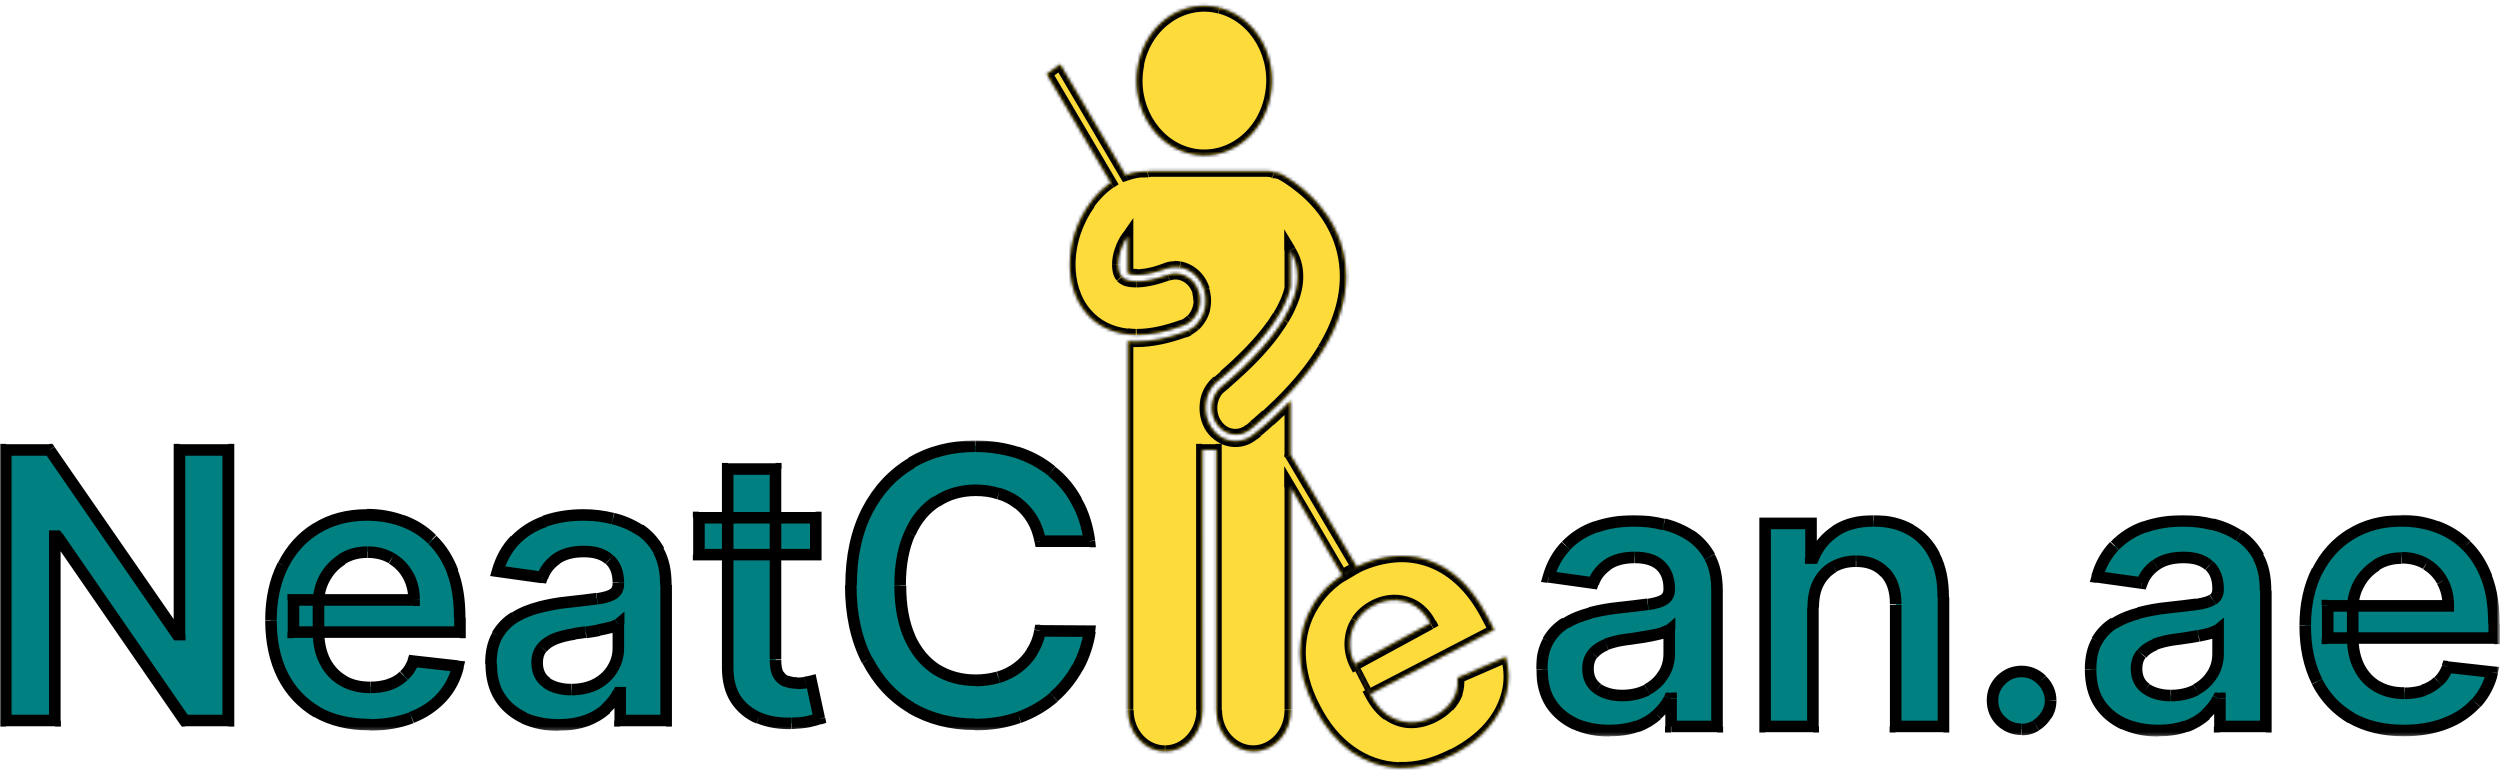 <?xml version="1.0" encoding="utf-8"?>
<!-- Generator: Adobe Illustrator 23.1.0, SVG Export Plug-In . SVG Version: 6.00 Build 0)  -->
<svg version="1.1" id="Слой_1" xmlns="http://www.w3.org/2000/svg" xmlns:xlink="http://www.w3.org/1999/xlink" x="0px" y="0px"
	 viewBox="0 0 800.3 247.7" style="enable-background:new 0 0 800.3 247.7;" xml:space="preserve">
<style type="text/css">
	.st0{fill:#008080;}
	.st1{fill:#FFFFFF;filter:url(#Adobe_OpacityMaskFilter);}
	.st2{mask:url(#path-1-outside-1_96_306_1_);}
	.st3{fill:#FFFFFF;filter:url(#Adobe_OpacityMaskFilter_1_);}
	.st4{mask:url(#path-3-outside-2_96_306_1_);}
	.st5{fill:#FDDB3A;}
	.st6{fill:#FFFFFF;filter:url(#Adobe_OpacityMaskFilter_2_);}
	.st7{fill:#FFFFFF;}
	.st8{mask:url(#path-5-inside-3_96_306_1_);}
</style>
<path class="st0" d="M73.1,144v86.7h-14l-40.8-59.1h-0.7v59.1H1.9V144h14.1l40.8,59.1h0.8V144H73.1z M118.3,232
	c-6.5,0-12.1-1.4-16.9-4.1c-4.7-2.7-8.3-6.6-10.9-11.6c-2.5-5-3.8-10.9-3.8-17.7c0-6.7,1.3-12.6,3.8-17.6c2.6-5.1,6.2-9,10.8-11.9
	c4.6-2.9,10-4.3,16.2-4.3c4,0,7.8,0.6,11.3,1.9c3.6,1.3,6.7,3.2,9.5,5.9c2.8,2.7,4.9,6.1,6.5,10.2c1.6,4.1,2.4,9,2.4,14.7v4.7H93.9
	v-10.3h38.6c0-2.9-0.7-5.5-1.9-7.8c-1.2-2.3-3-4.1-5.2-5.5c-2.2-1.3-4.8-2-7.7-2c-3.1,0-5.9,0.8-8.3,2.3c-2.4,1.5-4.2,3.5-5.5,5.9
	c-1.3,2.4-2,5.1-2,8v9c0,3.8,0.7,7,2.1,9.7c1.4,2.7,3.3,4.7,5.8,6.2c2.5,1.4,5.4,2.1,8.7,2.1c2.2,0,4.2-0.3,6.1-0.9
	c1.8-0.6,3.4-1.6,4.7-2.8c1.3-1.2,2.3-2.8,3-4.6l14.3,1.6c-0.9,3.8-2.6,7.1-5.2,9.9c-2.5,2.8-5.7,5-9.7,6.5
	C127.9,231.2,123.4,232,118.3,232z M178.9,232c-4.1,0-7.8-0.7-11.1-2.2c-3.3-1.5-5.9-3.7-7.8-6.6c-1.9-2.9-2.8-6.5-2.8-10.8
	c0-3.7,0.7-6.7,2-9.1c1.4-2.4,3.2-4.3,5.5-5.8c2.3-1.4,5-2.5,7.9-3.3c3-0.8,6-1.3,9.2-1.7c3.8-0.4,6.9-0.7,9.3-1.1
	c2.4-0.3,4.1-0.8,5.2-1.5c1.1-0.7,1.7-1.8,1.7-3.3v-0.3c0-3.2-0.9-5.7-2.8-7.4c-1.9-1.7-4.6-2.6-8.2-2.6c-3.8,0-6.7,0.8-8.9,2.5
	c-2.2,1.6-3.6,3.6-4.4,5.8l-14.3-2c1.1-4,3-7.3,5.6-9.9c2.6-2.7,5.8-4.7,9.5-6c3.8-1.4,7.9-2,12.4-2c3.1,0,6.3,0.4,9.4,1.1
	c3.1,0.7,5.9,1.9,8.5,3.6c2.6,1.7,4.6,3.9,6.2,6.8c1.6,2.9,2.4,6.5,2.4,10.8v43.5h-14.7v-8.9H198c-0.9,1.8-2.2,3.5-3.9,5.1
	c-1.7,1.6-3.8,2.8-6.3,3.8C185.2,231.6,182.3,232,178.9,232z M182.9,220.8c3.1,0,5.7-0.6,8-1.8c2.3-1.2,4-2.9,5.2-4.9
	c1.2-2,1.9-4.2,1.9-6.6v-7.7c-0.5,0.4-1.3,0.8-2.5,1.1c-1.1,0.3-2.4,0.6-3.8,0.9c-1.4,0.3-2.8,0.5-4.2,0.7c-1.4,0.2-2.6,0.4-3.6,0.5
	c-2.3,0.3-4.3,0.8-6.1,1.5c-1.8,0.7-3.2,1.7-4.3,3c-1,1.2-1.6,2.9-1.6,4.8c0,2.8,1,5,3.1,6.4C177.1,220,179.7,220.8,182.9,220.8z
	 M261.1,165.7v11.9h-37.4v-11.9H261.1z M233,150.1h15.3v61c0,2.1,0.3,3.6,0.9,4.7c0.6,1.1,1.5,1.8,2.5,2.2c1,0.4,2.2,0.6,3.5,0.6
	c1,0,1.8-0.1,2.6-0.2c0.8-0.1,1.4-0.3,1.9-0.4l2.6,12c-0.8,0.3-2,0.6-3.5,0.9c-1.5,0.3-3.3,0.5-5.5,0.6c-3.8,0.1-7.3-0.5-10.4-1.7
	c-3.1-1.3-5.5-3.3-7.3-6c-1.8-2.7-2.7-6.1-2.6-10.2V150.1z M348.8,173.3H333c-0.5-2.6-1.3-4.9-2.5-6.9c-1.2-2-2.7-3.8-4.5-5.2
	c-1.8-1.4-3.9-2.5-6.2-3.2c-2.3-0.7-4.8-1.1-7.4-1.1c-4.7,0-8.9,1.2-12.5,3.6c-3.6,2.3-6.5,5.8-8.6,10.3c-2.1,4.5-3.1,10-3.1,16.6
	c0,6.6,1,12.2,3.1,16.8c2.1,4.5,4.9,7.9,8.6,10.2c3.6,2.3,7.8,3.4,12.5,3.4c2.6,0,5-0.3,7.3-1c2.3-0.7,4.3-1.7,6.1-3.1
	c1.8-1.4,3.4-3,4.6-5c1.3-2,2.1-4.2,2.6-6.8l15.8,0.1c-0.6,4.1-1.9,8-3.9,11.6c-1.9,3.6-4.5,6.8-7.7,9.6c-3.2,2.7-6.9,4.9-11.1,6.4
	c-4.2,1.5-8.9,2.3-14.1,2.3c-7.6,0-14.4-1.8-20.4-5.3c-6-3.5-10.7-8.6-14.1-15.3c-3.4-6.7-5.2-14.6-5.2-24c0-9.3,1.7-17.3,5.2-24
	c3.5-6.7,8.2-11.8,14.2-15.3c6-3.5,12.8-5.3,20.3-5.3c4.8,0,9.3,0.7,13.5,2c4.1,1.4,7.8,3.3,11.1,6c3.2,2.6,5.9,5.8,8,9.6
	C346.8,164.2,348.2,168.4,348.8,173.3z"/>
<defs>
	<filter id="Adobe_OpacityMaskFilter" filterUnits="userSpaceOnUse" x="0" y="141" width="351" height="92.9">
		<feColorMatrix  type="matrix" values="1 0 0 0 0  0 1 0 0 0  0 0 1 0 0  0 0 0 1 0"/>
	</filter>
</defs>
<mask maskUnits="userSpaceOnUse" x="0" y="141" width="351" height="92.9" id="path-1-outside-1_96_306_1_">
	<rect x="-6.7" y="131" class="st1" width="358.8" height="109.6"/>
	<path d="M73.1,144v86.7h-14l-40.8-59.1h-0.7v59.1H1.9V144h14.1l40.8,59.1h0.8V144H73.1z M118.3,232c-6.5,0-12.1-1.4-16.9-4.1
		c-4.7-2.7-8.3-6.6-10.9-11.6c-2.5-5-3.8-10.9-3.8-17.7c0-6.7,1.3-12.6,3.8-17.6c2.6-5.1,6.2-9,10.8-11.9c4.6-2.9,10-4.3,16.2-4.3
		c4,0,7.8,0.6,11.3,1.9c3.6,1.3,6.7,3.2,9.5,5.9c2.8,2.7,4.9,6.1,6.5,10.2c1.6,4.1,2.4,9,2.4,14.7v4.7H93.9v-10.3h38.6
		c0-2.9-0.7-5.5-1.9-7.8c-1.2-2.3-3-4.1-5.2-5.5c-2.2-1.3-4.8-2-7.7-2c-3.1,0-5.9,0.8-8.3,2.3c-2.4,1.5-4.2,3.5-5.5,5.9
		c-1.3,2.4-2,5.1-2,8v9c0,3.8,0.7,7,2.1,9.7c1.4,2.7,3.3,4.7,5.8,6.2c2.5,1.4,5.4,2.1,8.7,2.1c2.2,0,4.2-0.3,6.1-0.9
		c1.8-0.6,3.4-1.6,4.7-2.8c1.3-1.2,2.3-2.8,3-4.6l14.3,1.6c-0.9,3.8-2.6,7.1-5.2,9.9c-2.5,2.8-5.7,5-9.7,6.5
		C127.9,231.2,123.4,232,118.3,232z M178.9,232c-4.1,0-7.8-0.7-11.1-2.2c-3.3-1.5-5.9-3.7-7.8-6.6c-1.9-2.9-2.8-6.5-2.8-10.8
		c0-3.7,0.7-6.7,2-9.1c1.4-2.4,3.2-4.3,5.5-5.8c2.3-1.4,5-2.5,7.9-3.3c3-0.8,6-1.3,9.2-1.7c3.8-0.4,6.9-0.7,9.3-1.1
		c2.4-0.3,4.1-0.8,5.2-1.5c1.1-0.7,1.7-1.8,1.7-3.3v-0.3c0-3.2-0.9-5.7-2.8-7.4c-1.9-1.7-4.6-2.6-8.2-2.6c-3.8,0-6.7,0.8-8.9,2.5
		c-2.2,1.6-3.6,3.6-4.4,5.8l-14.3-2c1.1-4,3-7.3,5.6-9.9c2.6-2.7,5.8-4.7,9.5-6c3.8-1.4,7.9-2,12.4-2c3.1,0,6.3,0.4,9.4,1.1
		c3.1,0.7,5.9,1.9,8.5,3.6c2.6,1.7,4.6,3.9,6.2,6.8c1.6,2.9,2.4,6.5,2.4,10.8v43.5h-14.7v-8.9H198c-0.9,1.8-2.2,3.5-3.9,5.1
		c-1.7,1.6-3.8,2.8-6.3,3.8C185.2,231.6,182.3,232,178.9,232z M182.9,220.8c3.1,0,5.7-0.6,8-1.8c2.3-1.2,4-2.9,5.2-4.9
		c1.2-2,1.9-4.2,1.9-6.6v-7.7c-0.5,0.4-1.3,0.8-2.5,1.1c-1.1,0.3-2.4,0.6-3.8,0.9c-1.4,0.3-2.8,0.5-4.2,0.7
		c-1.4,0.2-2.6,0.4-3.6,0.5c-2.3,0.3-4.3,0.8-6.1,1.5c-1.8,0.7-3.2,1.7-4.3,3c-1,1.2-1.6,2.9-1.6,4.8c0,2.8,1,5,3.1,6.4
		C177.1,220,179.7,220.8,182.9,220.8z M261.1,165.7v11.9h-37.4v-11.9H261.1z M233,150.1h15.3v61c0,2.1,0.3,3.6,0.9,4.7
		c0.6,1.1,1.5,1.8,2.5,2.2c1,0.4,2.2,0.6,3.5,0.6c1,0,1.8-0.1,2.6-0.2c0.8-0.1,1.4-0.3,1.9-0.4l2.6,12c-0.8,0.3-2,0.6-3.5,0.9
		c-1.5,0.3-3.3,0.5-5.5,0.6c-3.8,0.1-7.3-0.5-10.4-1.7c-3.1-1.3-5.5-3.3-7.3-6c-1.8-2.7-2.7-6.1-2.6-10.2V150.1z M348.8,173.3H333
		c-0.5-2.6-1.3-4.9-2.5-6.9c-1.2-2-2.7-3.8-4.5-5.2c-1.8-1.4-3.9-2.5-6.2-3.2c-2.3-0.7-4.8-1.1-7.4-1.1c-4.7,0-8.9,1.2-12.5,3.6
		c-3.6,2.3-6.5,5.8-8.6,10.3c-2.1,4.5-3.1,10-3.1,16.6c0,6.6,1,12.2,3.1,16.8c2.1,4.5,4.9,7.9,8.6,10.2c3.6,2.3,7.8,3.4,12.5,3.4
		c2.6,0,5-0.3,7.3-1c2.3-0.7,4.3-1.7,6.1-3.1c1.8-1.4,3.4-3,4.6-5c1.3-2,2.1-4.2,2.6-6.8l15.8,0.1c-0.6,4.1-1.9,8-3.9,11.6
		c-1.9,3.6-4.5,6.8-7.7,9.6c-3.2,2.7-6.9,4.9-11.1,6.4c-4.2,1.5-8.9,2.3-14.1,2.3c-7.6,0-14.4-1.8-20.4-5.3
		c-6-3.5-10.7-8.6-14.1-15.3c-3.4-6.7-5.2-14.6-5.2-24c0-9.3,1.7-17.3,5.2-24c3.5-6.7,8.2-11.8,14.2-15.3c6-3.5,12.8-5.3,20.3-5.3
		c4.8,0,9.3,0.7,13.5,2c4.1,1.4,7.8,3.3,11.1,6c3.2,2.6,5.9,5.8,8,9.6C346.8,164.2,348.2,168.4,348.8,173.3z"/>
</mask>
<path class="st2" d="M73.1,144H75v-1.9h-1.9V144z M73.1,230.7v1.9H75v-1.9H73.1z M59.1,230.7l-1.5,1.1l0.6,0.8h1V230.7z M18.3,171.7
	l1.5-1.1l-0.6-0.8h-1V171.7z M17.6,171.7v-1.9h-1.9v1.9H17.6z M17.6,230.7v1.9h1.9v-1.9H17.6z M1.9,230.7H0v1.9h1.9V230.7z M1.9,144
	v-1.9H0v1.9H1.9z M15.9,144l1.5-1.1l-0.6-0.8h-1V144z M56.7,203.1l-1.5,1.1l0.6,0.8h1V203.1z M57.5,203.1v1.9h1.9v-1.9H57.5z
	 M57.5,144v-1.9h-1.9v1.9H57.5z M71.2,144v86.7H75V144H71.2z M73.1,228.8h-14v3.7h14V228.8z M60.7,229.7l-40.8-59.1l-3.1,2.1
	l40.8,59.1L60.7,229.7z M18.3,169.8h-0.7v3.7h0.7V169.8z M15.7,171.7v59.1h3.7v-59.1H15.7z M17.6,228.8H1.9v3.7h15.7V228.8z
	 M3.7,230.7V144H0v86.7H3.7z M1.9,145.9h14.1v-3.7H1.9V145.9z M14.4,145.1l40.8,59.1l3.1-2.1L17.4,143L14.4,145.1z M56.7,205h0.8
	v-3.7h-0.8V205z M59.3,203.1V144h-3.7v59.1H59.3z M57.5,145.9h15.6v-3.7H57.5V145.9z M101.4,227.9l-0.9,1.6l0,0L101.4,227.9z
	 M90.6,216.3l-1.7,0.8l0,0L90.6,216.3z M90.6,181l-1.7-0.8l0,0L90.6,181z M101.3,169.1l1,1.6l0,0L101.3,169.1z M128.9,166.8
	l-0.6,1.7l0,0L128.9,166.8z M138.3,172.7L137,174l0,0L138.3,172.7z M144.9,183l-1.7,0.7l0,0L144.9,183z M147.2,202.4v1.9h1.9v-1.9
	H147.2z M93.9,202.4h-1.9v1.9h1.9V202.4z M93.9,192.1v-1.9h-1.9v1.9H93.9z M132.5,192.1v1.9h1.9l0-1.9L132.5,192.1z M130.6,184.2
	l-1.6,0.9l0,0L130.6,184.2z M125.4,178.8l-1,1.6l0,0L125.4,178.8z M109.5,179.1l1,1.6l0,0L109.5,179.1z M103.9,185l-1.6-0.9l0,0
	L103.9,185z M101.9,193l-1.9,0v0H101.9z M104,211.7l-1.7,0.8l0,0L104,211.7z M109.8,217.9l-0.9,1.6l0,0L109.8,217.9z M124.6,219.1
	l0.6,1.8l0,0L124.6,219.1z M129.3,216.3l-1.3-1.4L129.3,216.3z M132.3,211.7l0.2-1.9l-1.5-0.2l-0.5,1.4L132.3,211.7z M146.6,213.3
	l1.8,0.4l0.5-2l-2.1-0.2L146.6,213.3z M141.4,223.2l-1.4-1.2l0,0L141.4,223.2z M131.8,229.7l0.7,1.7l0,0L131.8,229.7z M118.3,230.1
	c-6.3,0-11.6-1.3-16-3.8l-1.8,3.2c5.1,2.9,11,4.3,17.8,4.3V230.1z M102.4,226.3c-4.4-2.6-7.8-6.1-10.2-10.8l-3.3,1.7
	c2.7,5.3,6.6,9.4,11.6,12.4L102.4,226.3z M92.2,215.5c-2.4-4.7-3.6-10.3-3.6-16.9h-3.7c0,7,1.3,13.2,4,18.6L92.2,215.5z M88.6,198.6
	c0-6.4,1.2-12,3.6-16.8l-3.3-1.7c-2.7,5.4-4,11.5-4,18.4H88.6z M92.2,181.8c2.4-4.8,5.8-8.5,10.1-11.1l-1.9-3.2
	c-4.9,3-8.7,7.2-11.4,12.6L92.2,181.8z M102.3,170.7c4.3-2.6,9.3-4,15.2-4V163c-6.5,0-12.3,1.5-17.2,4.6L102.3,170.7z M117.5,166.7
	c3.8,0,7.4,0.6,10.7,1.8l1.3-3.5c-3.8-1.4-7.8-2.1-12-2.1V166.7z M128.2,168.5c3.3,1.2,6.3,3,8.8,5.5l2.6-2.7
	c-2.9-2.9-6.3-5-10.2-6.4L128.2,168.5z M137.1,174.1c2.5,2.5,4.6,5.6,6.1,9.6l3.5-1.3c-1.7-4.4-4-8-7-10.9L137.1,174.1z
	 M143.1,183.6c1.5,3.9,2.2,8.5,2.2,14.1h3.7c0-5.9-0.8-11-2.5-15.4L143.1,183.6z M145.4,197.7v4.7h3.7v-4.7H145.4z M147.2,200.5
	H93.9v3.7h53.3V200.5z M95.8,202.4v-10.3h-3.7v10.3H95.8z M93.9,193.9h38.6v-3.7H93.9V193.9z M134.4,192c0-3.2-0.7-6.1-2.1-8.7
	l-3.3,1.8c1.1,2,1.7,4.3,1.7,7L134.4,192z M132.3,183.4c-1.4-2.6-3.4-4.7-5.9-6.2l-1.9,3.2c1.9,1.2,3.4,2.7,4.5,4.7L132.3,183.4z
	 M126.4,177.2c-2.5-1.5-5.4-2.3-8.7-2.3v3.7c2.6,0,4.9,0.6,6.7,1.7L126.4,177.2z M117.7,174.9c-3.4,0-6.6,0.8-9.3,2.6l2,3.1
	c2-1.3,4.4-2,7.2-2V174.9z M108.5,177.5c-2.6,1.7-4.7,3.9-6.2,6.6l3.3,1.8c1.2-2.2,2.8-3.9,4.9-5.2L108.5,177.5z M102.3,184.1
	c-1.4,2.7-2.2,5.7-2.2,8.9l3.7,0c0-2.6,0.6-5,1.8-7.1L102.3,184.1z M100.1,193v9h3.7v-9H100.1z M100.1,202c0,4,0.7,7.6,2.3,10.6
	l3.3-1.7c-1.2-2.4-1.9-5.3-1.9-8.9H100.1z M102.4,212.6c1.5,3,3.7,5.3,6.5,6.9l1.9-3.2c-2.2-1.3-3.8-3-5.1-5.4L102.4,212.6z
	 M108.9,219.5c2.8,1.6,6,2.4,9.6,2.4v-3.7c-3.1,0-5.6-0.6-7.8-1.9L108.9,219.5z M118.5,221.9c2.4,0,4.6-0.3,6.7-1l-1.2-3.5
	c-1.6,0.5-3.4,0.8-5.4,0.8V221.9z M125.2,220.9c2-0.7,3.8-1.8,5.3-3.2l-2.5-2.7c-1.1,1.1-2.5,1.9-4.1,2.4L125.2,220.9z M130.6,217.6
	c1.6-1.5,2.7-3.2,3.5-5.3l-3.5-1.3c-0.6,1.6-1.4,2.9-2.5,3.9L130.6,217.6z M132.1,213.5l14.3,1.6l0.4-3.7l-14.3-1.6L132.1,213.5z
	 M144.8,212.8c-0.8,3.5-2.4,6.5-4.7,9.1l2.8,2.5c2.8-3.1,4.6-6.6,5.6-10.7L144.8,212.8z M140.1,221.9c-2.3,2.6-5.3,4.6-9,6l1.4,3.5
	c4.2-1.6,7.6-4,10.4-7L140.1,221.9z M131.1,228c-3.7,1.4-7.9,2.2-12.8,2.2v3.7c5.2,0,10-0.8,14.1-2.4L131.1,228z M167.8,229.8
	l-0.8,1.7l0,0L167.8,229.8z M160,223.2l-1.6,1l0,0L160,223.2z M159.2,203.4l-1.6-0.9L159.2,203.4z M164.7,197.6l-1-1.6L164.7,197.6z
	 M172.6,194.3l0.5,1.8l0,0L172.6,194.3z M181.8,192.7l-0.2-1.9l0,0L181.8,192.7z M191.1,191.6l0.2,1.8l0,0L191.1,191.6z
	 M196.3,190.1l1,1.6l0,0L196.3,190.1z M195.1,179.2l1.3-1.4l0,0L195.1,179.2z M178,179l-1.1-1.5l0,0L178,179z M173.6,184.8l-0.3,1.8
	l1.5,0.2l0.5-1.5L173.6,184.8z M159.3,182.8l-1.8-0.5l-0.6,2.1l2.1,0.3L159.3,182.8z M164.9,172.9l1.3,1.3l0,0L164.9,172.9z
	 M174.4,166.9l0.6,1.8l0,0L174.4,166.9z M204.7,169.6l-1,1.6l0,0L204.7,169.6z M210.9,176.4l-1.6,0.9l0,0L210.9,176.4z M213.2,230.7
	v1.9h1.9v-1.9H213.2z M198.5,230.7h-1.9v1.9h1.9V230.7z M198.5,221.8h1.9v-1.9h-1.9V221.8z M198,221.8v-1.9h-1.1l-0.5,1L198,221.8z
	 M194.1,226.9l1.3,1.4l0,0L194.1,226.9z M187.8,230.6l0.6,1.7l0,0L187.8,230.6z M190.9,218.9l0.9,1.6l0,0L190.9,218.9z M196.1,214
	l-1.6-1l0,0L196.1,214z M198,199.7h1.9v-3.9l-3,2.5L198,199.7z M195.5,200.8L195,199l0,0L195.5,200.8z M191.7,201.7l0.3,1.8
	L191.7,201.7z M183.9,202.9l0.3,1.8l0,0L183.9,202.9z M177.8,204.4l-0.7-1.7L177.8,204.4z M173.5,207.4l1.4,1.2l0,0L173.5,207.4z
	 M175,218.6l-1.1,1.5L175,218.6z M178.9,230.2c-3.9,0-7.3-0.7-10.4-2l-1.5,3.4c3.6,1.6,7.5,2.4,11.9,2.4V230.2z M168.6,228.1
	c-3-1.4-5.3-3.3-7-5.9l-3.1,2.1c2.1,3.2,5,5.6,8.6,7.3L168.6,228.1z M161.6,222.2c-1.7-2.5-2.5-5.8-2.5-9.7h-3.7
	c0,4.5,1,8.5,3.1,11.8L161.6,222.2z M159,212.5c0-3.5,0.6-6.1,1.8-8.2l-3.2-1.8c-1.6,2.8-2.3,6.1-2.3,10H159z M160.8,204.3
	c1.2-2.1,2.8-3.8,4.9-5.1l-2-3.2c-2.6,1.6-4.7,3.8-6.2,6.4L160.8,204.3z M165.7,199.2c2.2-1.3,4.6-2.3,7.4-3l-0.9-3.6
	c-3.1,0.8-5.9,1.9-8.4,3.5L165.7,199.2z M173.1,196.2c2.9-0.7,5.8-1.3,8.9-1.6l-0.4-3.7c-3.2,0.3-6.4,0.9-9.5,1.7L173.1,196.2z
	 M182,194.6c3.8-0.4,6.9-0.8,9.3-1.1l-0.5-3.7c-2.3,0.3-5.4,0.7-9.2,1.1L182,194.6z M191.4,193.5c2.4-0.3,4.5-0.9,5.9-1.8l-2-3.1
	c-0.7,0.5-2.1,0.9-4.4,1.3L191.4,193.5z M197.3,191.7c1.7-1.1,2.5-2.8,2.5-4.8h-3.7c0,0.9-0.3,1.4-0.8,1.7L197.3,191.7z
	 M199.8,186.9v-0.3h-3.7v0.3H199.8z M199.8,186.6c0-3.6-1.1-6.6-3.4-8.8l-2.5,2.7c1.4,1.3,2.2,3.2,2.2,6H199.8z M196.3,177.8
	c-2.3-2.2-5.6-3.1-9.4-3.1v3.7c3.3,0,5.5,0.8,6.9,2.1L196.3,177.8z M186.9,174.7c-4,0-7.4,0.9-10,2.8l2.2,3c1.8-1.3,4.3-2.1,7.8-2.1
	V174.7z M176.9,177.5c-2.4,1.8-4.1,4.1-5,6.7l3.5,1.2c0.6-1.8,1.8-3.5,3.8-4.9L176.9,177.5z M173.8,183l-14.3-2l-0.5,3.7l14.3,2
	L173.8,183z M161.1,183.3c1.1-3.7,2.8-6.7,5.1-9.1l-2.7-2.6c-2.8,2.9-4.8,6.5-6,10.7L161.1,183.3z M166.2,174.2
	c2.4-2.5,5.3-4.3,8.8-5.5l-1.2-3.5c-4,1.4-7.4,3.6-10.2,6.5L166.2,174.2z M175,168.6c3.5-1.3,7.5-1.9,11.8-1.9V163
	c-4.7,0-9.1,0.7-13.1,2.1L175,168.6z M186.8,166.7c3,0,6,0.3,8.9,1.1l0.9-3.6c-3.2-0.8-6.5-1.2-9.8-1.2V166.7z M195.8,167.8
	c2.9,0.7,5.5,1.8,7.9,3.4l2.1-3.1c-2.8-1.8-5.8-3.1-9.1-3.9L195.8,167.8z M203.7,171.1c2.3,1.5,4.1,3.5,5.6,6.1l3.3-1.8
	c-1.7-3.1-4-5.6-6.8-7.5L203.7,171.1z M209.2,177.3c1.4,2.5,2.1,5.8,2.1,9.9h3.7c0-4.5-0.8-8.5-2.6-11.7L209.2,177.3z M211.4,187.2
	v43.5h3.7v-43.5H211.4z M213.2,228.8h-14.7v3.7h14.7V228.8z M200.4,230.7v-8.9h-3.7v8.9H200.4z M198.5,219.9H198v3.7h0.5V219.9z
	 M196.3,220.9c-0.8,1.6-2,3.1-3.6,4.6l2.5,2.7c1.8-1.7,3.3-3.6,4.3-5.6L196.3,220.9z M192.8,225.5c-1.5,1.4-3.3,2.5-5.7,3.4l1.3,3.5
	c2.7-1,5-2.4,6.9-4.1L192.8,225.5z M187.1,228.9c-2.3,0.8-5,1.3-8.2,1.3v3.7c3.6,0,6.7-0.5,9.5-1.5L187.1,228.9z M182.9,222.6
	c3.3,0,6.3-0.7,8.9-2l-1.8-3.3c-1.9,1-4.3,1.6-7.1,1.6V222.6z M191.8,220.6c2.5-1.4,4.5-3.2,5.9-5.6l-3.2-1.9
	c-1,1.7-2.5,3.1-4.5,4.2L191.8,220.6z M197.7,215c1.4-2.3,2.1-4.9,2.1-7.6h-3.7c0,2.1-0.5,3.9-1.6,5.7L197.7,215z M199.8,207.4v-7.7
	h-3.7v7.7H199.8z M196.8,198.3c-0.2,0.1-0.7,0.4-1.8,0.8l1,3.6c1.2-0.4,2.3-0.8,3.1-1.5L196.8,198.3z M195,199
	c-1,0.3-2.2,0.6-3.6,0.8l0.7,3.7c1.5-0.3,2.8-0.6,4-0.9L195,199z M191.4,199.9c-1.4,0.3-2.8,0.5-4.1,0.7l0.5,3.7
	c1.4-0.2,2.8-0.4,4.3-0.7L191.4,199.9z M187.2,200.5c-1.4,0.2-2.6,0.4-3.6,0.5l0.5,3.7c1-0.1,2.2-0.3,3.6-0.5L187.2,200.5z
	 M183.7,201.1c-2.4,0.3-4.6,0.9-6.6,1.6l1.4,3.5c1.6-0.6,3.5-1.1,5.7-1.4L183.7,201.1z M177.1,202.7c-2,0.8-3.8,2-5,3.5l2.9,2.4
	c0.8-1,2-1.8,3.5-2.4L177.1,202.7z M172.1,206.2c-1.4,1.6-2,3.7-2,6h3.7c0-1.6,0.4-2.8,1.1-3.6L172.1,206.2z M170.1,212.2
	c0,3.3,1.3,6.1,3.9,7.9l2.1-3.1c-1.5-1-2.3-2.6-2.3-4.9H170.1z M173.9,220.1c2.4,1.7,5.5,2.5,8.9,2.5v-3.7c-2.9,0-5.1-0.7-6.8-1.8
	L173.9,220.1z M261.1,165.7h1.9v-1.9h-1.9V165.7z M261.1,177.5v1.9h1.9v-1.9H261.1z M223.7,177.5h-1.9v1.9h1.9V177.5z M223.7,165.7
	v-1.9h-1.9v1.9H223.7z M233,150.1v-1.9h-1.9v1.9H233z M248.3,150.1h1.9v-1.9h-1.9V150.1z M249.2,215.9l-1.6,0.9l0,0L249.2,215.9z
	 M251.8,218.1l-0.7,1.7L251.8,218.1z M257.9,218.5l-0.3-1.8l0,0L257.9,218.5z M259.7,218.1l1.8-0.4l-0.4-1.9l-1.9,0.5L259.7,218.1z
	 M262.3,230.1l0.6,1.8l1.6-0.5l-0.3-1.6L262.3,230.1z M258.8,231l-0.4-1.8l0,0L258.8,231z M253.3,231.6l0-1.9l0,0L253.3,231.6z
	 M242.9,229.9l-0.7,1.7l0,0L242.9,229.9z M235.6,223.9l-1.6,1l0,0L235.6,223.9z M233,213.7l1.9,0v0H233z M259.3,165.7v11.9h3.7
	v-11.9H259.3z M261.1,175.7h-37.4v3.7h37.4V175.7z M225.6,177.5v-11.9h-3.7v11.9H225.6z M223.7,167.6h37.4v-3.7h-37.4V167.6z
	 M233,152h15.3v-3.7H233V152z M246.4,150.1v61h3.7v-61H246.4z M246.4,211.2c0,2.2,0.3,4.2,1.2,5.7l3.2-1.8c-0.4-0.7-0.7-1.9-0.7-3.8
	H246.4z M247.6,216.9c0.8,1.4,2,2.4,3.5,3l1.3-3.5c-0.6-0.2-1.1-0.7-1.6-1.4L247.6,216.9z M251.1,219.8c1.3,0.5,2.7,0.7,4.1,0.7
	v-3.7c-1.1,0-2-0.2-2.8-0.5L251.1,219.8z M255.2,220.6c1,0,2-0.1,3-0.2l-0.7-3.7c-0.7,0.1-1.4,0.2-2.3,0.2V220.6z M258.2,220.3
	c0.8-0.1,1.5-0.3,2-0.4l-1-3.6c-0.3,0.1-0.9,0.2-1.7,0.3L258.2,220.3z M257.9,218.5l2.6,12l3.6-0.8l-2.6-12L257.9,218.5z
	 M261.7,228.3c-0.7,0.2-1.8,0.5-3.3,0.9l0.8,3.6c1.5-0.3,2.8-0.7,3.7-1L261.7,228.3z M258.4,229.2c-1.3,0.3-3,0.5-5.1,0.5l0.1,3.7
	c2.2-0.1,4.2-0.3,5.9-0.6L258.4,229.2z M253.2,229.7c-3.6,0.1-6.8-0.4-9.6-1.6l-1.4,3.4c3.4,1.4,7.1,2,11.1,1.9L253.2,229.7z
	 M243.6,228.1c-2.7-1.2-4.9-2.9-6.5-5.3l-3.1,2.1c2,3,4.7,5.3,8.1,6.7L243.6,228.1z M237.1,222.8c-1.5-2.3-2.3-5.3-2.3-9.1l-3.7,0
	c0,4.3,0.9,8.1,2.9,11.2L237.1,222.8z M234.8,213.7v-63.6h-3.7v63.6H234.8z M348.8,173.3v1.9h2.1l-0.3-2.1L348.8,173.3z M333,173.3
	l-1.8,0.3l0.3,1.5h1.6V173.3z M330.5,166.4l-1.6,1l0,0L330.5,166.4z M326,161.2l1.1-1.5l0,0L326,161.2z M319.8,158l-0.6,1.8l0,0
	L319.8,158z M299.8,160.5l1,1.6l0,0L299.8,160.5z M291.3,170.8l1.7,0.8l0,0L291.3,170.8z M291.3,204.1l-1.7,0.8l0,0L291.3,204.1z
	 M299.8,214.4l-1,1.6l0,0L299.8,214.4z M319.6,216.8l0.5,1.8l0,0L319.6,216.8z M325.7,213.7l-1.1-1.5l0,0L325.7,213.7z M330.4,208.7
	l-1.6-1l0,0L330.4,208.7z M333,201.9l0-1.9l-1.6,0l-0.3,1.5L333,201.9z M348.8,202l1.8,0.3l0.3-2.1l-2.1,0L348.8,202z M345,213.6
	l-1.6-0.9l0,0L345,213.6z M337.3,223.2l1.2,1.4l0,0L337.3,223.2z M326.2,229.6l0.6,1.8l0,0L326.2,229.6z M291.7,226.6l0.9-1.6
	L291.7,226.6z M277.6,211.3l-1.7,0.9L277.6,211.3z M277.6,163.4l1.7,0.9l0,0L277.6,163.4z M291.8,148.1l-0.9-1.6l0,0L291.8,148.1z
	 M325.6,144.9l0.6-1.8L325.6,144.9z M336.7,150.8l-1.2,1.4l0,0L336.7,150.8z M344.7,160.4l-1.6,0.9l0,0L344.7,160.4z M348.8,171.4
	H333v3.7h15.8V171.4z M334.8,172.9c-0.5-2.8-1.4-5.3-2.7-7.5l-3.2,1.9c1.1,1.8,1.8,3.9,2.3,6.3L334.8,172.9z M332.1,165.4
	c-1.3-2.2-3-4.1-5-5.7l-2.3,2.9c1.6,1.3,3,2.8,4.1,4.7L332.1,165.4z M327.1,159.7c-2-1.6-4.3-2.7-6.8-3.5l-1.1,3.6
	c2.1,0.6,4,1.6,5.6,2.9L327.1,159.7z M320.3,156.3c-2.5-0.8-5.2-1.2-8-1.2v3.7c2.5,0,4.8,0.3,6.8,1L320.3,156.3z M312.4,155.1
	c-5,0-9.6,1.3-13.5,3.9l2,3.1c3.3-2.2,7.1-3.3,11.5-3.3V155.1z M298.8,158.9c-4,2.6-7.1,6.3-9.2,11.1l3.4,1.5
	c1.9-4.3,4.6-7.4,7.9-9.5L298.8,158.9z M289.6,170c-2.2,4.8-3.3,10.6-3.3,17.3h3.7c0-6.3,1-11.6,2.9-15.8L289.6,170z M286.3,187.4
	c0,6.8,1.1,12.7,3.3,17.5l3.4-1.5c-1.9-4.2-2.9-9.5-2.9-16H286.3z M289.6,204.9c2.2,4.8,5.3,8.5,9.2,11l2-3.1
	c-3.3-2.1-5.9-5.2-7.9-9.5L289.6,204.9z M298.8,215.9c4,2.5,8.5,3.7,13.5,3.7v-3.7c-4.4,0-8.2-1.1-11.5-3.1L298.8,215.9z
	 M312.3,219.7c2.8,0,5.4-0.4,7.8-1.1l-1.1-3.6c-2.1,0.6-4.3,0.9-6.7,0.9V219.7z M320.2,218.6c2.5-0.8,4.7-1.9,6.7-3.4l-2.2-3
	c-1.6,1.2-3.5,2.2-5.6,2.8L320.2,218.6z M326.9,215.2c2-1.5,3.7-3.3,5.1-5.5l-3.2-2c-1.1,1.8-2.5,3.3-4.1,4.5L326.9,215.2z
	 M331.9,209.7c1.4-2.2,2.4-4.7,2.9-7.4l-3.7-0.7c-0.4,2.3-1.2,4.4-2.4,6.1L331.9,209.7z M333,203.8l15.8,0.1l0-3.7l-15.8-0.1
	L333,203.8z M347,201.7c-0.6,3.9-1.8,7.6-3.6,11l3.3,1.8c2.1-3.8,3.4-7.9,4.1-12.2L347,201.7z M343.3,212.7c-1.8,3.4-4.3,6.4-7.2,9
	l2.5,2.8c3.3-2.9,6-6.3,8.1-10.1L343.3,212.7z M336.1,221.8c-3,2.6-6.5,4.6-10.5,6.1l1.3,3.5c4.4-1.6,8.3-3.9,11.7-6.8L336.1,221.8z
	 M325.6,227.9c-4,1.4-8.5,2.2-13.5,2.2v3.7c5.3,0,10.3-0.8,14.7-2.4L325.6,227.9z M312.1,230c-7.3,0-13.8-1.7-19.5-5l-1.9,3.2
	c6.3,3.7,13.4,5.5,21.4,5.5V230z M292.7,225c-5.7-3.3-10.1-8.2-13.4-14.5l-3.3,1.7c3.6,6.9,8.5,12.3,14.8,16L292.7,225z
	 M279.2,210.5c-3.3-6.3-5-14-5-23.1h-3.7c0,9.5,1.8,17.8,5.4,24.8L279.2,210.5z M274.3,187.4c0-9.1,1.7-16.8,5-23.1l-3.3-1.7
	c-3.6,7-5.4,15.3-5.4,24.8H274.3z M279.3,164.3c3.3-6.4,7.8-11.2,13.5-14.5l-1.9-3.2c-6.3,3.7-11.3,9.1-14.9,16L279.3,164.3z
	 M292.7,149.7c5.7-3.3,12.1-5,19.4-5V141c-7.9,0-15,1.8-21.3,5.5L292.7,149.7z M312.1,144.7c4.6,0,8.9,0.7,12.9,1.9l1.2-3.5
	c-4.4-1.4-9-2.1-14-2.1V144.7z M325,146.6c3.9,1.3,7.4,3.2,10.5,5.6l2.3-2.9c-3.4-2.8-7.3-4.9-11.7-6.3L325,146.6z M335.5,152.3
	c3,2.4,5.6,5.4,7.5,9l3.3-1.8c-2.2-4-5-7.4-8.5-10.1L335.5,152.3z M343,161.3c2,3.5,3.3,7.6,3.9,12.2l3.7-0.5
	c-0.7-5-2.1-9.6-4.4-13.5L343,161.3z"/>
<path class="st0" d="M515.3,233.9c-4.1,0-7.8-0.7-11.1-2.2c-3.3-1.5-5.9-3.7-7.8-6.6c-1.9-2.9-2.8-6.5-2.8-10.8c0-3.7,0.7-6.7,2-9.1
	c1.4-2.4,3.2-4.3,5.5-5.8c2.3-1.4,5-2.5,7.9-3.3c3-0.8,6-1.3,9.2-1.7c3.8-0.4,6.9-0.7,9.3-1.1c2.4-0.3,4.1-0.8,5.2-1.5
	c1.1-0.7,1.7-1.8,1.7-3.3v-0.3c0-3.2-0.9-5.7-2.8-7.4c-1.9-1.7-4.6-2.6-8.2-2.6c-3.8,0-6.7,0.8-8.9,2.5c-2.2,1.6-3.6,3.6-4.4,5.8
	l-14.3-2c1.1-4,3-7.3,5.6-9.9c2.6-2.7,5.8-4.7,9.5-6c3.8-1.4,7.9-2,12.4-2c3.1,0,6.3,0.4,9.4,1.1c3.1,0.7,5.9,1.9,8.5,3.6
	c2.6,1.7,4.6,3.9,6.2,6.8c1.6,2.9,2.4,6.5,2.4,10.8v43.5h-14.7v-8.9h-0.5c-0.9,1.8-2.2,3.5-3.9,5.1c-1.7,1.6-3.8,2.8-6.3,3.8
	C521.7,233.4,518.7,233.9,515.3,233.9z M519.3,222.6c3.1,0,5.7-0.6,8-1.8c2.3-1.2,4-2.9,5.2-4.9c1.2-2,1.9-4.2,1.9-6.6v-7.7
	c-0.5,0.4-1.3,0.8-2.5,1.1c-1.1,0.3-2.4,0.6-3.8,0.9c-1.4,0.3-2.8,0.5-4.2,0.7c-1.4,0.2-2.6,0.4-3.6,0.5c-2.3,0.3-4.3,0.8-6.1,1.5
	c-1.8,0.7-3.2,1.7-4.3,3c-1,1.2-1.6,2.8-1.6,4.8c0,2.8,1,5,3.1,6.4C513.5,221.9,516.1,222.6,519.3,222.6z M580.4,194.5v38.1h-15.3
	v-65h14.6v11h0.8c1.5-3.6,3.9-6.5,7.2-8.7c3.3-2.1,7.4-3.2,12.2-3.2c4.5,0,8.4,1,11.7,2.9c3.4,1.9,6,4.7,7.8,8.3
	c1.9,3.6,2.8,8.1,2.8,13.2v41.4h-15.3v-39c0-4.3-1.1-7.7-3.4-10.2c-2.2-2.5-5.3-3.7-9.3-3.7c-2.7,0-5.1,0.6-7.2,1.8
	c-2.1,1.2-3.7,2.8-4.9,5C581,188.7,580.4,191.3,580.4,194.5z M647.1,233.5c-2.6,0-4.8-0.9-6.6-2.7c-1.8-1.8-2.7-4-2.7-6.6
	c0-2.5,0.9-4.7,2.7-6.5c1.8-1.8,4-2.7,6.6-2.7c2.5,0,4.6,0.9,6.5,2.7c1.9,1.8,2.8,4,2.8,6.5c0,1.7-0.5,3.3-1.4,4.7
	c-0.8,1.4-2,2.5-3.4,3.4C650.3,233.1,648.8,233.5,647.1,233.5z M691,233.9c-4.1,0-7.8-0.7-11.1-2.2c-3.3-1.5-5.9-3.7-7.8-6.6
	c-1.9-2.9-2.8-6.5-2.8-10.8c0-3.7,0.7-6.7,2-9.1c1.4-2.4,3.2-4.3,5.5-5.8s5-2.5,7.9-3.3c3-0.8,6-1.3,9.2-1.7
	c3.8-0.4,6.9-0.7,9.3-1.1c2.4-0.3,4.1-0.8,5.2-1.5c1.1-0.7,1.7-1.8,1.7-3.3v-0.3c0-3.2-0.9-5.7-2.8-7.4c-1.9-1.7-4.6-2.6-8.2-2.6
	c-3.8,0-6.7,0.8-8.9,2.5c-2.2,1.6-3.6,3.6-4.4,5.8l-14.3-2c1.1-4,3-7.3,5.6-9.9c2.6-2.7,5.8-4.7,9.5-6c3.8-1.4,7.9-2,12.4-2
	c3.1,0,6.3,0.4,9.4,1.1c3.1,0.7,5.9,1.9,8.5,3.6c2.6,1.7,4.6,3.9,6.2,6.8c1.6,2.9,2.4,6.5,2.4,10.8v43.5h-14.7v-8.9h-0.5
	c-0.9,1.8-2.2,3.5-3.9,5.1c-1.7,1.6-3.8,2.8-6.3,3.8C697.3,233.4,694.4,233.9,691,233.9z M695,222.6c3.1,0,5.7-0.6,8-1.8
	c2.3-1.2,4-2.9,5.2-4.9c1.2-2,1.9-4.2,1.9-6.6v-7.7c-0.5,0.4-1.3,0.8-2.5,1.1c-1.1,0.3-2.4,0.6-3.8,0.9c-1.4,0.3-2.8,0.5-4.2,0.7
	c-1.4,0.2-2.6,0.4-3.6,0.5c-2.3,0.3-4.3,0.8-6.1,1.5c-1.8,0.7-3.2,1.7-4.3,3c-1,1.2-1.6,2.8-1.6,4.8c0,2.8,1,5,3.1,6.4
	C689.2,221.9,691.8,222.6,695,222.6z M769.5,233.8c-6.5,0-12.1-1.4-16.9-4.1c-4.7-2.7-8.3-6.6-10.9-11.6c-2.5-5-3.8-10.9-3.8-17.7
	c0-6.7,1.3-12.6,3.8-17.6c2.6-5.1,6.2-9,10.8-11.9c4.6-2.8,10-4.3,16.2-4.3c4,0,7.8,0.6,11.3,1.9c3.6,1.3,6.7,3.2,9.5,5.9
	c2.8,2.7,4.9,6.1,6.5,10.2c1.6,4.1,2.4,9,2.4,14.7v4.7h-53.3v-10.3h38.6c0-2.9-0.7-5.5-1.9-7.8c-1.2-2.3-3-4.1-5.2-5.5
	c-2.2-1.3-4.8-2-7.7-2c-3.1,0-5.9,0.8-8.3,2.3c-2.4,1.5-4.2,3.5-5.5,5.9c-1.3,2.4-2,5.1-2,8v9c0,3.8,0.7,7,2.1,9.7
	c1.4,2.7,3.3,4.7,5.8,6.2c2.5,1.4,5.4,2.1,8.7,2.1c2.2,0,4.2-0.3,6.1-0.9c1.8-0.6,3.4-1.6,4.7-2.8c1.3-1.2,2.3-2.8,3-4.6l14.3,1.6
	c-0.9,3.8-2.6,7.1-5.2,9.9c-2.5,2.8-5.7,5-9.7,6.5C779.1,233.1,774.6,233.8,769.5,233.8z"/>
<defs>
	<filter id="Adobe_OpacityMaskFilter_1_" filterUnits="userSpaceOnUse" x="491.7" y="164.8" width="308.6" height="70.9">
		<feColorMatrix  type="matrix" values="1 0 0 0 0  0 1 0 0 0  0 0 1 0 0  0 0 0 1 0"/>
	</filter>
</defs>
<mask maskUnits="userSpaceOnUse" x="491.7" y="164.8" width="308.6" height="70.9" id="path-3-outside-2_96_306_1_">
	<rect x="488.7" y="162.8" class="st3" width="319" height="79.7"/>
	<path d="M515.3,233.9c-4.1,0-7.8-0.7-11.1-2.2c-3.3-1.5-5.9-3.7-7.8-6.6c-1.9-2.9-2.8-6.5-2.8-10.8c0-3.7,0.7-6.7,2-9.1
		c1.4-2.4,3.2-4.3,5.5-5.8c2.3-1.4,5-2.5,7.9-3.3c3-0.8,6-1.3,9.2-1.7c3.8-0.4,6.9-0.7,9.3-1.1c2.4-0.3,4.1-0.8,5.2-1.5
		c1.1-0.7,1.7-1.8,1.7-3.3v-0.3c0-3.2-0.9-5.7-2.8-7.4c-1.9-1.7-4.6-2.6-8.2-2.6c-3.8,0-6.7,0.8-8.9,2.5c-2.2,1.6-3.6,3.6-4.4,5.8
		l-14.3-2c1.1-4,3-7.3,5.6-9.9c2.6-2.7,5.8-4.7,9.5-6c3.8-1.4,7.9-2,12.4-2c3.1,0,6.3,0.4,9.4,1.1c3.1,0.7,5.9,1.9,8.5,3.6
		c2.6,1.7,4.6,3.9,6.2,6.8c1.6,2.9,2.4,6.5,2.4,10.8v43.5h-14.7v-8.9h-0.5c-0.9,1.8-2.2,3.5-3.9,5.1c-1.7,1.6-3.8,2.8-6.3,3.8
		C521.7,233.4,518.7,233.9,515.3,233.9z M519.3,222.6c3.1,0,5.7-0.6,8-1.8c2.3-1.2,4-2.9,5.2-4.9c1.2-2,1.9-4.2,1.9-6.6v-7.7
		c-0.5,0.4-1.3,0.8-2.5,1.1c-1.1,0.3-2.4,0.6-3.8,0.9c-1.4,0.3-2.8,0.5-4.2,0.7c-1.4,0.2-2.6,0.4-3.6,0.5c-2.3,0.3-4.3,0.8-6.1,1.5
		c-1.8,0.7-3.2,1.7-4.3,3c-1,1.2-1.6,2.8-1.6,4.8c0,2.8,1,5,3.1,6.4C513.5,221.9,516.1,222.6,519.3,222.6z M580.4,194.5v38.1h-15.3
		v-65h14.6v11h0.8c1.5-3.6,3.9-6.5,7.2-8.7c3.3-2.1,7.4-3.2,12.2-3.2c4.5,0,8.4,1,11.7,2.9c3.4,1.9,6,4.7,7.8,8.3
		c1.9,3.6,2.8,8.1,2.8,13.2v41.4h-15.3v-39c0-4.3-1.1-7.7-3.4-10.2c-2.2-2.5-5.3-3.7-9.3-3.7c-2.7,0-5.1,0.6-7.2,1.8
		c-2.1,1.2-3.7,2.8-4.9,5C581,188.7,580.4,191.3,580.4,194.5z M647.1,233.5c-2.6,0-4.8-0.9-6.6-2.7c-1.8-1.8-2.7-4-2.7-6.6
		c0-2.5,0.9-4.7,2.7-6.5c1.8-1.8,4-2.7,6.6-2.7c2.5,0,4.6,0.9,6.5,2.7c1.9,1.8,2.8,4,2.8,6.5c0,1.7-0.5,3.3-1.4,4.7
		c-0.8,1.4-2,2.5-3.4,3.4C650.3,233.1,648.8,233.5,647.1,233.5z M691,233.9c-4.1,0-7.8-0.7-11.1-2.2c-3.3-1.5-5.9-3.7-7.8-6.6
		c-1.9-2.9-2.8-6.5-2.8-10.8c0-3.7,0.7-6.7,2-9.1c1.4-2.4,3.2-4.3,5.5-5.8s5-2.5,7.9-3.3c3-0.8,6-1.3,9.2-1.7
		c3.8-0.4,6.9-0.7,9.3-1.1c2.4-0.3,4.1-0.8,5.2-1.5c1.1-0.7,1.7-1.8,1.7-3.3v-0.3c0-3.2-0.9-5.7-2.8-7.4c-1.9-1.7-4.6-2.6-8.2-2.6
		c-3.8,0-6.7,0.8-8.9,2.5c-2.2,1.6-3.6,3.6-4.4,5.8l-14.3-2c1.1-4,3-7.3,5.6-9.9c2.6-2.7,5.8-4.7,9.5-6c3.8-1.4,7.9-2,12.4-2
		c3.1,0,6.3,0.4,9.4,1.1c3.1,0.7,5.9,1.9,8.5,3.6c2.6,1.7,4.6,3.9,6.2,6.8c1.6,2.9,2.4,6.5,2.4,10.8v43.5h-14.7v-8.9h-0.5
		c-0.9,1.8-2.2,3.5-3.9,5.1c-1.7,1.6-3.8,2.8-6.3,3.8C697.3,233.4,694.4,233.9,691,233.9z M695,222.6c3.1,0,5.7-0.6,8-1.8
		c2.3-1.2,4-2.9,5.2-4.9c1.2-2,1.9-4.2,1.9-6.6v-7.7c-0.5,0.4-1.3,0.8-2.5,1.1c-1.1,0.3-2.4,0.6-3.8,0.9c-1.4,0.3-2.8,0.5-4.2,0.7
		c-1.4,0.2-2.6,0.4-3.6,0.5c-2.3,0.3-4.3,0.8-6.1,1.5c-1.8,0.7-3.2,1.7-4.3,3c-1,1.2-1.6,2.8-1.6,4.8c0,2.8,1,5,3.1,6.4
		C689.2,221.9,691.8,222.6,695,222.6z M769.5,233.8c-6.5,0-12.1-1.4-16.9-4.1c-4.7-2.7-8.3-6.6-10.9-11.6c-2.5-5-3.8-10.9-3.8-17.7
		c0-6.7,1.3-12.6,3.8-17.6c2.6-5.1,6.2-9,10.8-11.9c4.6-2.8,10-4.3,16.2-4.3c4,0,7.8,0.6,11.3,1.9c3.6,1.3,6.7,3.2,9.5,5.9
		c2.8,2.7,4.9,6.1,6.5,10.2c1.6,4.1,2.4,9,2.4,14.7v4.7h-53.3v-10.3h38.6c0-2.9-0.7-5.5-1.9-7.8c-1.2-2.3-3-4.1-5.2-5.5
		c-2.2-1.3-4.8-2-7.7-2c-3.1,0-5.9,0.8-8.3,2.3c-2.4,1.5-4.2,3.5-5.5,5.9c-1.3,2.4-2,5.1-2,8v9c0,3.8,0.7,7,2.1,9.7
		c1.4,2.7,3.3,4.7,5.8,6.2c2.5,1.4,5.4,2.1,8.7,2.1c2.2,0,4.2-0.3,6.1-0.9c1.8-0.6,3.4-1.6,4.7-2.8c1.3-1.2,2.3-2.8,3-4.6l14.3,1.6
		c-0.9,3.8-2.6,7.1-5.2,9.9c-2.5,2.8-5.7,5-9.7,6.5C779.1,233.1,774.6,233.8,769.5,233.8z"/>
</mask>
<path class="st4" d="M504.2,231.7l-0.8,1.7l0,0L504.2,231.7z M496.4,225.1l-1.6,1l0,0L496.4,225.1z M495.6,205.2l-1.6-0.9l0,0
	L495.6,205.2z M501.2,199.5l-1-1.6l0,0L501.2,199.5z M509.1,196.2l0.5,1.8l0,0L509.1,196.2z M518.3,194.6l-0.2-1.9l0,0L518.3,194.6z
	 M527.5,193.5l0.2,1.8l0,0L527.5,193.5z M532.7,192l1,1.6l0,0L532.7,192z M531.5,181.1l1.3-1.4l0,0L531.5,181.1z M514.4,180.9
	l-1.1-1.5l0,0L514.4,180.9z M510,186.7l-0.3,1.8l1.5,0.2l0.5-1.5L510,186.7z M495.7,184.7l-1.8-0.5l-0.6,2.1l2.1,0.3L495.7,184.7z
	 M501.3,174.7l1.3,1.3l0,0L501.3,174.7z M510.8,168.7l0.6,1.8l0,0L510.8,168.7z M541.1,171.4l-1,1.6l0,0L541.1,171.4z M547.3,178.3
	l-1.6,0.9l0,0L547.3,178.3z M549.7,232.6v1.9h1.9v-1.9H549.7z M534.9,232.6h-1.9v1.9h1.9V232.6z M534.9,223.6h1.9v-1.9h-1.9V223.6z
	 M534.4,223.6v-1.9h-1.1l-0.5,1L534.4,223.6z M530.5,228.7l1.3,1.4l0,0L530.5,228.7z M524.2,232.5l0.6,1.7l0,0L524.2,232.5z
	 M527.3,220.8l0.9,1.6l0,0L527.3,220.8z M532.5,215.9l-1.6-1l0,0L532.5,215.9z M534.4,201.6h1.9v-3.9l-3,2.5L534.4,201.6z
	 M531.9,202.7l-0.5-1.8l0,0L531.9,202.7z M528.1,203.6l0.3,1.8L528.1,203.6z M520.3,204.8l0.3,1.8h0L520.3,204.8z M514.2,206.3
	l-0.7-1.7L514.2,206.3z M509.9,209.3l1.4,1.2l0,0L509.9,209.3z M511.4,220.5l-1.1,1.5L511.4,220.5z M515.3,232
	c-3.9,0-7.3-0.7-10.4-2l-1.5,3.4c3.6,1.6,7.5,2.4,11.9,2.4V232z M505,230c-3-1.4-5.3-3.3-7-5.9l-3.1,2.1c2.1,3.2,5,5.6,8.6,7.3
	L505,230z M498,224.1c-1.7-2.5-2.5-5.8-2.5-9.7h-3.7c0,4.5,1,8.5,3.1,11.8L498,224.1z M495.4,214.3c0-3.5,0.6-6.1,1.8-8.2l-3.2-1.8
	c-1.6,2.8-2.3,6.1-2.3,10H495.4z M497.2,206.1c1.2-2.1,2.8-3.8,4.9-5.1l-2-3.2c-2.6,1.6-4.7,3.8-6.2,6.4L497.2,206.1z M502.1,201.1
	c2.2-1.3,4.6-2.3,7.4-3l-0.9-3.6c-3.1,0.8-5.9,1.9-8.4,3.5L502.1,201.1z M509.5,198c2.9-0.7,5.8-1.3,8.9-1.6l-0.4-3.7
	c-3.2,0.3-6.4,0.9-9.5,1.7L509.5,198z M518.4,196.4c3.8-0.4,6.9-0.8,9.3-1.1l-0.5-3.7c-2.3,0.3-5.4,0.7-9.2,1.1L518.4,196.4z
	 M527.8,195.3c2.4-0.3,4.5-0.9,5.9-1.8l-2-3.1c-0.7,0.5-2.1,0.9-4.4,1.3L527.8,195.3z M533.7,193.5c1.7-1.1,2.5-2.8,2.5-4.8h-3.7
	c0,0.9-0.3,1.4-0.8,1.7L533.7,193.5z M536.2,188.7v-0.3h-3.7v0.3H536.2z M536.2,188.5c0-3.6-1.1-6.6-3.4-8.8l-2.5,2.7
	c1.4,1.3,2.2,3.2,2.2,6H536.2z M532.8,179.7c-2.3-2.2-5.6-3.1-9.4-3.1v3.7c3.3,0,5.5,0.8,6.9,2.1L532.8,179.7z M523.3,176.6
	c-4,0-7.4,0.9-10,2.8l2.2,3c1.8-1.3,4.3-2.1,7.8-2.1V176.6z M513.3,179.4c-2.4,1.8-4.1,4-5,6.7l3.5,1.2c0.6-1.8,1.8-3.5,3.8-4.9
	L513.3,179.4z M510.3,184.8l-14.3-2l-0.5,3.7l14.3,2L510.3,184.8z M497.5,185.2c1.1-3.7,2.8-6.7,5.1-9.1l-2.7-2.6
	c-2.8,2.9-4.8,6.5-6,10.7L497.5,185.2z M502.6,176c2.4-2.5,5.3-4.3,8.8-5.6l-1.2-3.5c-4,1.4-7.4,3.6-10.2,6.5L502.6,176z
	 M511.4,170.5c3.5-1.3,7.5-1.9,11.8-1.9v-3.7c-4.7,0-9.1,0.7-13.1,2.1L511.4,170.5z M523.2,168.6c3,0,6,0.3,8.9,1.1l0.9-3.6
	c-3.2-0.8-6.5-1.2-9.8-1.2V168.6z M532.2,169.6c2.9,0.7,5.5,1.8,7.9,3.4l2.1-3.1c-2.8-1.8-5.8-3.1-9.1-3.9L532.2,169.6z M540.1,173
	c2.3,1.5,4.1,3.5,5.6,6.1l3.3-1.8c-1.7-3.1-4-5.6-6.8-7.5L540.1,173z M545.7,179.2c1.4,2.5,2.1,5.8,2.1,9.9h3.7
	c0-4.5-0.8-8.5-2.6-11.7L545.7,179.2z M547.8,189.1v43.5h3.7v-43.5H547.8z M549.7,230.7h-14.7v3.7h14.7V230.7z M536.8,232.6v-8.9
	h-3.7v8.9H536.8z M534.9,221.8h-0.5v3.7h0.5V221.8z M532.8,222.8c-0.8,1.6-2,3.1-3.6,4.6l2.5,2.7c1.8-1.7,3.3-3.6,4.3-5.6
	L532.8,222.8z M529.2,227.4c-1.5,1.4-3.3,2.5-5.7,3.4l1.3,3.5c2.7-1,5-2.4,6.9-4.1L529.2,227.4z M523.5,230.7
	c-2.3,0.8-5,1.3-8.2,1.3v3.7c3.6,0,6.7-0.5,9.5-1.5L523.5,230.7z M519.3,224.5c3.3,0,6.3-0.7,8.9-2l-1.8-3.3c-1.9,1-4.3,1.6-7.1,1.6
	V224.5z M528.2,222.4c2.5-1.4,4.5-3.2,5.9-5.6l-3.2-1.9c-1,1.7-2.5,3.1-4.5,4.2L528.2,222.4z M534.1,216.9c1.4-2.3,2.1-4.9,2.1-7.6
	h-3.7c0,2.1-0.5,3.9-1.6,5.7L534.1,216.9z M536.2,209.3v-7.7h-3.7v7.7H536.2z M533.2,200.1c-0.2,0.1-0.7,0.4-1.8,0.8l1,3.6
	c1.2-0.4,2.3-0.8,3.1-1.5L533.2,200.1z M531.4,200.9c-1,0.3-2.2,0.6-3.6,0.8l0.7,3.7c1.5-0.3,2.8-0.6,4-0.9L531.4,200.9z
	 M527.8,201.7c-1.4,0.2-2.8,0.5-4.1,0.7l0.5,3.7c1.4-0.2,2.8-0.4,4.3-0.7L527.8,201.7z M523.7,202.4c-1.4,0.2-2.6,0.4-3.6,0.5
	l0.5,3.7c1-0.1,2.2-0.3,3.6-0.5L523.7,202.4z M520.1,202.9c-2.4,0.3-4.6,0.9-6.6,1.6l1.4,3.5c1.6-0.6,3.5-1.1,5.7-1.4L520.1,202.9z
	 M513.5,204.6c-2,0.8-3.8,2-5,3.5l2.9,2.4c0.8-1,2-1.8,3.5-2.4L513.5,204.6z M508.5,208.1c-1.4,1.6-2,3.7-2,6h3.7
	c0-1.6,0.4-2.8,1.1-3.6L508.5,208.1z M506.5,214.1c0,3.3,1.3,6.1,3.9,7.9l2.1-3.1c-1.5-1-2.3-2.6-2.3-4.9H506.5z M510.4,222
	c2.4,1.7,5.5,2.5,8.9,2.5v-3.7c-2.9,0-5.1-0.7-6.8-1.8L510.4,222z M580.4,232.6v1.9h1.9v-1.9H580.4z M565.1,232.6h-1.9v1.9h1.9
	V232.6z M565.1,167.6v-1.9h-1.9v1.9H565.1z M579.7,167.6h1.9v-1.9h-1.9V167.6z M579.7,178.6h-1.9v1.9h1.9V178.6z M580.5,178.6v1.9
	h1.2l0.5-1.2L580.5,178.6z M587.6,169.9l-1-1.6l0,0L587.6,169.9z M611.6,169.6l-0.9,1.6l0,0L611.6,169.6z M619.4,177.9l-1.7,0.8l0,0
	L619.4,177.9z M622.1,191.2l-1.9,0v0H622.1z M622.1,232.6v1.9h1.9v-1.9H622.1z M606.8,232.6h-1.9v1.9h1.9V232.6z M603.4,183.3
	l-1.4,1.3l0,0L603.4,183.3z M587,181.4l0.9,1.6l0,0L587,181.4z M582.1,186.5l-1.6-0.9l0,0L582.1,186.5z M578.5,194.5v38.1h3.7v-38.1
	H578.5z M580.4,230.7h-15.3v3.7h15.3V230.7z M566.9,232.6v-65h-3.7v65H566.9z M565.1,169.4h14.6v-3.7h-14.6V169.4z M577.9,167.6v11
	h3.7v-11H577.9z M579.7,180.5h0.8v-3.7h-0.8V180.5z M582.2,179.3c1.4-3.3,3.5-5.9,6.5-7.8l-2-3.1c-3.6,2.4-6.2,5.5-7.9,9.5
	L582.2,179.3z M588.6,171.5c2.9-1.9,6.6-2.9,11.2-2.9v-3.7c-5.1,0-9.6,1.1-13.2,3.5L588.6,171.5z M599.9,168.6
	c4.2,0,7.8,0.9,10.8,2.6l1.9-3.2c-3.7-2.1-7.9-3.1-12.7-3.1V168.6z M610.7,171.2c3,1.7,5.4,4.2,7,7.6l3.3-1.7c-2-3.9-4.8-7-8.5-9.1
	L610.7,171.2z M617.7,178.8c1.7,3.3,2.6,7.4,2.5,12.4l3.7,0c0-5.4-0.9-10.1-3-14.1L617.7,178.8z M620.3,191.2v41.4h3.7v-41.4H620.3z
	 M622.1,230.7h-15.3v3.7h15.3V230.7z M608.7,232.6v-39h-3.7v39H608.7z M608.7,193.5c0-4.7-1.2-8.6-3.9-11.5l-2.7,2.5
	c1.9,2,2.9,4.9,2.9,8.9H608.7z M604.8,182.1c-2.7-2.9-6.3-4.3-10.6-4.3v3.7c3.5,0,6.1,1.1,7.9,3.1L604.8,182.1z M594.2,177.8
	c-3,0-5.7,0.7-8.1,2l1.8,3.2c1.8-1,3.8-1.5,6.2-1.5V177.8z M586.1,179.8c-2.4,1.3-4.3,3.3-5.6,5.8l3.3,1.8c1-1.9,2.4-3.3,4.1-4.3
	L586.1,179.8z M580.5,185.6c-1.3,2.5-1.9,5.5-1.9,8.9h3.7c0-2.9,0.5-5.3,1.5-7.1L580.5,185.6z M640.5,230.8l-1.3,1.3L640.5,230.8z
	 M637.8,224.2l1.9,0l0,0L637.8,224.2z M640.5,217.7l1.3,1.3L640.5,217.7z M653.6,217.7l-1.3,1.3l0,0L653.6,217.7z M656.5,224.2
	l1.9,0v-0.1L656.5,224.2z M655.1,228.9l-1.6-1l0,0L655.1,228.9z M651.7,232.3l0.9,1.6l0,0L651.7,232.3z M647.1,231.6
	c-2.1,0-3.8-0.7-5.3-2.2l-2.6,2.7c2.2,2.1,4.9,3.2,7.9,3.2V231.6z M641.9,229.5c-1.5-1.4-2.2-3.2-2.2-5.3l-3.7,0
	c0,3.1,1.1,5.8,3.3,8L641.9,229.5z M639.7,224.2c0-2,0.7-3.7,2.2-5.2l-2.6-2.7c-2.2,2.2-3.3,4.8-3.3,7.9L639.7,224.2z M641.9,219
	c1.5-1.5,3.2-2.2,5.3-2.2v-3.7c-3.1,0-5.7,1.1-7.9,3.2L641.9,219z M647.1,216.8c2,0,3.7,0.7,5.2,2.2l2.6-2.7
	c-2.2-2.1-4.8-3.2-7.8-3.2V216.8z M652.3,219c1.5,1.5,2.2,3.2,2.3,5.2l3.7,0c0-3-1.2-5.7-3.4-7.8L652.3,219z M654.6,224.2
	c0,1.4-0.4,2.6-1.1,3.7l3.2,2c1.1-1.7,1.6-3.6,1.6-5.6L654.6,224.2z M653.5,227.9c-0.7,1.1-1.6,2.1-2.7,2.7l1.9,3.2c1.7-1,3-2.4,4-4
	L653.5,227.9z M650.8,230.7c-1.1,0.6-2.3,1-3.6,1v3.7c2,0,3.8-0.5,5.5-1.5L650.8,230.7z M679.9,231.7l-0.8,1.7l0,0L679.9,231.7z
	 M672.1,225.1l-1.6,1l0,0L672.1,225.1z M671.3,205.2l-1.6-0.9L671.3,205.2z M676.8,199.5l-1-1.6L676.8,199.5z M684.7,196.2l0.5,1.8
	l0,0L684.7,196.2z M693.9,194.6l-0.2-1.9l0,0L693.9,194.6z M703.2,193.5l0.2,1.8l0,0L703.2,193.5z M708.3,192l1,1.6l0,0L708.3,192z
	 M707.2,181.1l1.3-1.4l0,0L707.2,181.1z M690.1,180.9l-1.1-1.5l0,0L690.1,180.9z M685.7,186.7l-0.3,1.8l1.5,0.2l0.5-1.5L685.7,186.7
	z M671.4,184.7l-1.8-0.5l-0.6,2.1l2.1,0.3L671.4,184.7z M676.9,174.7l1.3,1.3l0,0L676.9,174.7z M686.5,168.7l0.6,1.8l0,0
	L686.5,168.7z M716.8,171.4l-1,1.6l0,0L716.8,171.4z M723,178.3l-1.6,0.9l0,0L723,178.3z M725.3,232.6v1.9h1.9v-1.9H725.3z
	 M710.6,232.6h-1.9v1.9h1.9V232.6z M710.6,223.6h1.9v-1.9h-1.9V223.6z M710.1,223.6v-1.9h-1.1l-0.5,1L710.1,223.6z M706.1,228.7
	l1.3,1.4l0,0L706.1,228.7z M699.8,232.5l0.6,1.7l0,0L699.8,232.5z M703,220.8l0.9,1.6l0,0L703,220.8z M708.2,215.9l-1.6-1l0,0
	L708.2,215.9z M710,201.6h1.9v-3.9l-3,2.5L710,201.6z M707.6,202.7l-0.5-1.8l0,0L707.6,202.7z M703.8,203.6l0.3,1.8L703.8,203.6z
	 M696,204.8l0.3,1.8h0L696,204.8z M689.9,206.3l-0.7-1.7L689.9,206.3z M685.6,209.3l1.4,1.2l0,0L685.6,209.3z M687.1,220.5L686,222
	L687.1,220.5z M691,232c-3.9,0-7.3-0.7-10.4-2l-1.5,3.4c3.6,1.6,7.5,2.4,11.9,2.4V232z M680.6,230c-3-1.4-5.3-3.3-7-5.9l-3.1,2.1
	c2.1,3.2,5,5.6,8.6,7.3L680.6,230z M673.6,224.1c-1.7-2.5-2.5-5.8-2.5-9.7h-3.7c0,4.5,1,8.5,3.1,11.8L673.6,224.1z M671.1,214.3
	c0-3.5,0.6-6.1,1.8-8.2l-3.2-1.8c-1.6,2.8-2.3,6.1-2.3,10H671.1z M672.9,206.1c1.2-2.1,2.8-3.8,4.9-5.1l-2-3.2
	c-2.6,1.6-4.7,3.8-6.2,6.4L672.9,206.1z M677.8,201.1c2.2-1.3,4.6-2.3,7.4-3l-0.9-3.6c-3.1,0.8-5.9,1.9-8.4,3.5L677.8,201.1z
	 M685.2,198c2.9-0.7,5.8-1.3,8.9-1.6l-0.4-3.7c-3.2,0.3-6.4,0.9-9.5,1.7L685.2,198z M694.1,196.4c3.8-0.4,6.9-0.8,9.3-1.1l-0.5-3.7
	c-2.3,0.3-5.4,0.7-9.2,1.1L694.1,196.4z M703.4,195.3c2.4-0.3,4.5-0.9,5.9-1.8l-2-3.1c-0.7,0.5-2.1,0.9-4.4,1.3L703.4,195.3z
	 M709.4,193.5c1.7-1.1,2.5-2.8,2.5-4.8h-3.7c0,0.9-0.3,1.4-0.8,1.7L709.4,193.5z M711.9,188.7v-0.3h-3.7v0.3H711.9z M711.9,188.5
	c0-3.6-1.1-6.6-3.4-8.8l-2.5,2.7c1.4,1.3,2.2,3.2,2.2,6H711.9z M708.4,179.7c-2.3-2.2-5.6-3.1-9.4-3.1v3.7c3.3,0,5.5,0.8,6.9,2.1
	L708.4,179.7z M699,176.6c-4,0-7.4,0.9-10,2.8l2.2,3c1.8-1.3,4.3-2.1,7.8-2.1V176.6z M688.9,179.4c-2.4,1.8-4.1,4-5,6.7l3.5,1.2
	c0.6-1.8,1.8-3.5,3.8-4.9L688.9,179.4z M685.9,184.8l-14.3-2l-0.5,3.7l14.3,2L685.9,184.8z M673.1,185.2c1.1-3.7,2.8-6.7,5.1-9.1
	l-2.7-2.6c-2.8,2.9-4.8,6.5-6,10.7L673.1,185.2z M678.3,176c2.4-2.5,5.3-4.3,8.8-5.6l-1.2-3.5c-4,1.4-7.4,3.6-10.2,6.5L678.3,176z
	 M687.1,170.5c3.5-1.3,7.5-1.9,11.8-1.9v-3.7c-4.7,0-9.1,0.7-13.1,2.1L687.1,170.5z M698.9,168.6c3,0,6,0.3,8.9,1.1l0.9-3.6
	c-3.2-0.8-6.5-1.2-9.8-1.2V168.6z M707.8,169.6c2.9,0.7,5.5,1.8,7.9,3.4l2.1-3.1c-2.8-1.8-5.8-3.1-9.1-3.9L707.8,169.6z M715.8,173
	c2.3,1.5,4.1,3.5,5.6,6.1l3.3-1.8c-1.7-3.1-4-5.6-6.8-7.5L715.8,173z M721.3,179.2c1.4,2.5,2.1,5.8,2.1,9.9h3.7
	c0-4.5-0.8-8.5-2.6-11.7L721.3,179.2z M723.5,189.1v43.5h3.7v-43.5H723.5z M725.3,230.7h-14.7v3.7h14.7V230.7z M712.5,232.6v-8.9
	h-3.7v8.9H712.5z M710.6,221.8h-0.5v3.7h0.5V221.8z M708.4,222.8c-0.8,1.6-2,3.1-3.6,4.6l2.5,2.7c1.8-1.7,3.3-3.6,4.3-5.6
	L708.4,222.8z M704.9,227.4c-1.5,1.4-3.3,2.5-5.7,3.4l1.3,3.5c2.7-1,5-2.4,6.9-4.1L704.9,227.4z M699.2,230.7
	c-2.3,0.8-5,1.3-8.2,1.3v3.7c3.6,0,6.7-0.5,9.5-1.5L699.2,230.7z M695,224.5c3.3,0,6.3-0.7,8.9-2l-1.8-3.3c-1.9,1-4.3,1.6-7.1,1.6
	V224.5z M703.9,222.4c2.5-1.4,4.5-3.2,5.9-5.6l-3.2-1.9c-1,1.7-2.5,3.1-4.5,4.2L703.9,222.4z M709.8,216.9c1.4-2.3,2.1-4.9,2.1-7.6
	h-3.7c0,2.1-0.5,3.9-1.6,5.7L709.8,216.9z M711.9,209.3v-7.7h-3.7v7.7H711.9z M708.9,200.1c-0.2,0.1-0.7,0.4-1.8,0.8l1,3.6
	c1.2-0.4,2.3-0.8,3.1-1.5L708.9,200.1z M707.1,200.9c-1,0.3-2.2,0.6-3.6,0.8l0.7,3.7c1.5-0.3,2.8-0.6,4-0.9L707.1,200.9z
	 M703.4,201.7c-1.4,0.2-2.8,0.5-4.1,0.7l0.5,3.7c1.4-0.2,2.8-0.4,4.3-0.7L703.4,201.7z M699.3,202.4c-1.4,0.2-2.6,0.4-3.6,0.5
	l0.5,3.7c1-0.1,2.2-0.3,3.6-0.5L699.3,202.4z M695.7,202.9c-2.4,0.3-4.6,0.9-6.6,1.6l1.4,3.5c1.6-0.6,3.5-1.1,5.7-1.4L695.7,202.9z
	 M689.2,204.6c-2,0.8-3.8,2-5,3.5l2.9,2.4c0.8-1,2-1.8,3.5-2.4L689.2,204.6z M684.1,208.1c-1.4,1.6-2,3.7-2,6h3.7
	c0-1.6,0.4-2.8,1.1-3.6L684.1,208.1z M682.1,214.1c0,3.3,1.3,6.1,3.9,7.9l2.1-3.1c-1.5-1-2.3-2.6-2.3-4.9H682.1z M686,222
	c2.4,1.7,5.5,2.5,8.9,2.5v-3.7c-2.9,0-5.1-0.7-6.8-1.8L686,222z M752.6,229.8l-0.9,1.6l0,0L752.6,229.8z M741.7,218.2l-1.7,0.8l0,0
	L741.7,218.2z M741.7,182.8l-1.7-0.8l0,0L741.7,182.8z M752.5,171l1,1.6l0,0L752.5,171z M780.1,168.7l-0.6,1.8l0,0L780.1,168.7z
	 M789.5,174.6l-1.3,1.3l0,0L789.5,174.6z M796.1,184.8l-1.7,0.7l0,0L796.1,184.8z M798.4,204.3v1.9h1.9v-1.9H798.4z M745.1,204.3
	h-1.9v1.9h1.9V204.3z M745.1,193.9v-1.9h-1.9v1.9H745.1z M783.7,193.9v1.9h1.9l0-1.9L783.7,193.9z M781.8,186.1l-1.6,0.9l0,0
	L781.8,186.1z M776.6,180.6l-1,1.6l0,0L776.6,180.6z M760.7,180.9l1,1.6l0,0L760.7,180.9z M755.1,186.9l-1.6-0.9l0,0L755.1,186.9z
	 M753.1,194.9l-1.9,0v0H753.1z M755.2,213.6l-1.7,0.8l0,0L755.2,213.6z M761,219.8l-0.9,1.6l0,0L761,219.8z M775.8,221l0.6,1.8l0,0
	L775.8,221z M780.5,218.1l-1.3-1.4L780.5,218.1z M783.5,213.5l0.2-1.9l-1.5-0.2l-0.5,1.4L783.5,213.5z M797.8,215.1l1.8,0.4l0.5-2
	l-2.1-0.2L797.8,215.1z M792.6,225l-1.4-1.2l0,0L792.6,225z M783,231.6l0.7,1.7l0,0L783,231.6z M769.5,232c-6.3,0-11.6-1.3-16-3.8
	l-1.8,3.2c5.1,2.9,11,4.3,17.8,4.3V232z M753.6,228.2c-4.4-2.6-7.8-6.1-10.2-10.8l-3.3,1.7c2.7,5.3,6.6,9.4,11.6,12.4L753.6,228.2z
	 M743.4,217.3c-2.4-4.7-3.6-10.3-3.6-16.9h-3.7c0,7,1.3,13.2,4,18.6L743.4,217.3z M739.8,200.4c0-6.5,1.2-12,3.6-16.8l-3.3-1.7
	c-2.7,5.4-4,11.5-4,18.4H739.8z M743.4,183.7c2.4-4.8,5.8-8.5,10.1-11.1l-1.9-3.2c-4.9,3-8.7,7.2-11.4,12.6L743.4,183.7z
	 M753.5,172.6c4.3-2.6,9.3-4,15.2-4v-3.7c-6.5,0-12.3,1.5-17.2,4.6L753.5,172.6z M768.7,168.6c3.8,0,7.4,0.6,10.7,1.8l1.3-3.5
	c-3.8-1.4-7.8-2.1-12-2.1V168.6z M779.4,170.4c3.3,1.2,6.3,3,8.8,5.5l2.6-2.7c-2.9-2.9-6.3-5-10.2-6.4L779.4,170.4z M788.2,175.9
	c2.5,2.5,4.6,5.6,6.1,9.6l3.5-1.3c-1.7-4.4-4-8-7-10.9L788.2,175.9z M794.3,185.5c1.5,3.9,2.2,8.5,2.2,14.1h3.7
	c0-5.9-0.8-11-2.5-15.4L794.3,185.5z M796.6,199.6v4.7h3.7v-4.7H796.6z M798.4,202.4h-53.3v3.7h53.3V202.4z M747,204.3v-10.3h-3.7
	v10.3H747z M745.1,195.8h38.6v-3.7h-38.6V195.8z M785.6,193.9c0-3.2-0.7-6.1-2.1-8.7l-3.3,1.8c1.1,2,1.7,4.3,1.7,7L785.6,193.9z
	 M783.5,185.2c-1.4-2.6-3.4-4.7-5.9-6.2l-1.9,3.2c1.9,1.2,3.4,2.7,4.5,4.7L783.5,185.2z M777.6,179c-2.5-1.5-5.4-2.3-8.7-2.3v3.7
	c2.6,0,4.9,0.6,6.7,1.7L777.6,179z M768.9,176.8c-3.4,0-6.6,0.8-9.3,2.6l2,3.1c2-1.3,4.4-2,7.2-2V176.8z M759.7,179.4
	c-2.6,1.7-4.7,3.9-6.2,6.6l3.3,1.8c1.2-2.2,2.8-3.9,4.9-5.2L759.7,179.4z M753.5,186c-1.4,2.7-2.2,5.7-2.2,8.9l3.7,0
	c0-2.6,0.6-5,1.8-7.1L753.5,186z M751.3,194.9v9h3.7v-9H751.3z M751.3,203.9c0,4,0.7,7.6,2.3,10.6l3.3-1.7c-1.2-2.4-1.9-5.3-1.9-8.9
	H751.3z M753.6,214.5c1.5,3,3.7,5.3,6.5,6.9l1.9-3.2c-2.2-1.3-3.8-3-5.1-5.4L753.6,214.5z M760.1,221.4c2.8,1.6,6,2.4,9.6,2.4V220
	c-3.1,0-5.6-0.6-7.8-1.9L760.1,221.4z M769.7,223.8c2.4,0,4.6-0.3,6.7-1l-1.2-3.5c-1.6,0.5-3.4,0.8-5.4,0.8V223.8z M776.4,222.7
	c2-0.7,3.8-1.8,5.3-3.2l-2.5-2.7c-1.1,1.1-2.5,1.9-4.1,2.4L776.4,222.7z M781.8,219.5c1.6-1.5,2.7-3.2,3.5-5.3l-3.5-1.3
	c-0.6,1.6-1.4,2.9-2.5,3.9L781.8,219.5z M783.3,215.4l14.3,1.6l0.4-3.7l-14.3-1.6L783.3,215.4z M796,214.7c-0.8,3.5-2.4,6.5-4.7,9.1
	l2.8,2.5c2.8-3.1,4.6-6.6,5.6-10.7L796,214.7z M791.2,223.8c-2.3,2.6-5.3,4.6-9,6l1.4,3.5c4.2-1.6,7.6-4,10.4-7L791.2,223.8z
	 M782.3,229.8c-3.7,1.4-7.9,2.2-12.8,2.2v3.7c5.2,0,10-0.8,14.1-2.4L782.3,229.8z"/>
<path class="st5" d="M465.2,241.5c-6,3.1-11.8,4.5-17.3,4.3c-5.6-0.2-10.6-2-15.3-5.2c-4.6-3.3-8.6-8-11.7-14.1
	c-3.1-6-4.7-11.8-4.7-17.5c0-5.7,1.4-10.9,4.3-15.6c2.9-4.7,7.2-8.5,12.9-11.5c3.8-2,7.7-3.2,11.7-3.7c4-0.5,7.8-0.2,11.5,1
	c3.8,1.2,7.3,3.2,10.6,6.2c3.3,3,6.2,6.9,8.8,11.8l2.3,4.4l-39.6,20.5l-4.9-9.5l24.1-13.1c-1.2-2.3-2.8-4.1-4.7-5.4
	c-1.9-1.3-4.1-1.9-6.4-2c-2.3-0.1-4.6,0.4-7,1.6c-2.4,1.3-4.3,2.9-5.6,5.1c-1.3,2.1-2,4.3-2.1,6.8c-0.1,2.4,0.4,4.8,1.6,7.1l4.9,9.5
	c1.5,2.9,3.3,5.1,5.4,6.6c2.2,1.5,4.5,2.3,7.1,2.5c2.6,0.1,5.2-0.5,7.9-1.9c1.8-0.9,3.3-2,4.5-3.3c1.2-1.3,2.1-2.7,2.6-4.2
	c0.5-1.6,0.7-3.2,0.5-4.9l15.4-6.7c1.1,4,1.2,7.9,0.2,11.8c-0.9,3.8-2.9,7.4-5.8,10.8C473.8,236.1,469.9,239,465.2,241.5z"/>
<path class="st5" d="M406.6,31.2c2.7-12.9-4.5-25.7-16.2-28.7c-11.7-3-23.3,5-26,17.9c-2.7,12.9,4.5,25.7,16.2,28.7
	C392.3,52.1,403.9,44.1,406.6,31.2z"/>
<path class="st5" d="M434.4,181.6l-21.3-36v-17.3c-2,2.1-4.2,4.2-6.5,6.3c-1.3,1.2-2.6,2.4-4.1,3.5c-0.4,0.3-0.8,0.7-1.2,1
	c-1.7,1.4-3.7,2.1-5.8,2.1c-2.4,0-4.5-0.9-6.3-2.6c-0.5-0.5-1-1.1-1.4-1.7c-1.5-2.3-2.2-5.1-1.8-7.9c0.3-2.6,1.5-4.9,3.3-6.6
	c0.2-0.1,0.3-0.3,0.5-0.4c0.8-0.6,1.5-1.3,2.3-1.9c1.4-1.2,2.7-2.4,4-3.6c4.5-4.3,8.3-8.5,11.1-12.4c0.8-1.1,1.5-2.2,2.1-3.2
	c2-3.3,3.2-6.3,3.8-9V80.2c1.4,2.4,2.3,5.1,2.3,8.3c0,2.5-0.5,5.6-2.3,9.5c-0.6,1.3-1.3,2.7-2.2,4.2c-0.6,1-1.3,2.1-2.1,3.2
	c-2.7,3.9-6.6,8.2-11.6,13c-1.3,1.2-2.6,2.4-4,3.6c-0.7,0.6-1.4,1.2-2.2,1.8c-0.6,0.5-1.2,1.2-1.6,1.8c-1.9,2.9-2,6.9,0,9.9
	c0,0.1,0.1,0.1,0.1,0.2c1.5,2.2,3.8,3.4,6.2,3.4c1.6,0,3.2-0.6,4.6-1.7c0.4-0.4,0.9-0.7,1.3-1.1c1.4-1.2,2.8-2.4,4-3.5
	c2.8-2.5,5.3-5,7.5-7.4c4.4-4.7,7.9-9.3,10.6-13.7c4.9-8.1,7.2-16,7.2-23.2c0-5.7-1.4-10.8-3.4-14.9c-3-6.2-7.3-10.5-10.7-13.3
	c-3.4-2.8-6.1-4.2-6.4-4.4c-0.8-0.4-1.6-0.6-2.4-0.7c-0.7-0.3-1.5-0.4-2.3-0.4h-37.2c-0.4,0-0.7,0-1.1,0.1c-0.1,0-0.2,0-0.4,0v0
	c-2.4,0-4.6,0.4-6.7,1.2l-20.9-35.5l-4.3,3.1l20.5,34.8c-2.6,1.8-4.9,4.1-6.7,6.6c-4.1,5.7-6.4,12.6-6.4,19.7
	c0,5.3,1.5,11.1,5.4,15.6c3.3,3.8,7.9,6,13.1,6.6c0.9,0.1,1.8,0.2,2.7,0.2c0,0,0,0,0.1,0c0.1,0,0.1,0,0.2,0c4.5,0,9.3-1,14.8-3
	c0,0,0,0,0,0c1.1-0.4,2-1,2.8-1.8c1.6-1.6,2.5-3.8,2.5-6.2c0-0.9-0.1-1.9-0.4-2.8c-0.7-2.4-2.3-4.2-4.3-5.1c-1.7-0.8-3.6-1-5.5-0.3
	c-0.2,0.1-0.4,0.2-0.7,0.2c-3.9,1.4-7,1.9-9.2,1.9c-1.3,0-2.2-0.2-3-0.4c-1.2-0.3-1.7-0.8-2-1.2c-0.5-0.6-1-1.7-1.1-3.8
	c0-2.7,1.1-6.5,3.1-9.1c0,0,0,0,0,0v11.9c0.5,0.2,1.4,0.5,3,0.5c1.6,0,4.2-0.3,8.1-1.6c0.4-0.1,0.8-0.3,1.2-0.4c1-0.4,2-0.5,3-0.5
	c0.5,0,1,0,1.5,0.1c3.5,0.6,6.5,3.3,7.7,7.2c0.6,2.1,0.6,4.2,0.2,6.1c-0.5,2-1.6,3.9-3,5.3c-0.6,0.6-1.2,1-2,1.4
	c-0.4,0.2-0.8,0.4-1.3,0.6c-5.7,2.1-10.7,3.1-15.4,3.1h-0.2c-0.4,0-0.8,0-1.2,0c-0.5,0-1-0.1-1.5-0.1v118.1
	c0,7.3,5.3,13.2,11.9,13.2c6.6,0,11.9-5.9,11.9-13.2V144h4.5v83.3c0,7.3,5.3,13.2,11.9,13.2c6.6,0,11.9-5.9,11.9-13.2V156l16.6,28.3
	C432,183,434.4,181.6,434.4,181.6z"/>
<defs>
	<filter id="Adobe_OpacityMaskFilter_2_" filterUnits="userSpaceOnUse" x="332.6" y="0" width="152.4" height="247.7">
		<feColorMatrix  type="matrix" values="1 0 0 0 0  0 1 0 0 0  0 0 1 0 0  0 0 0 1 0"/>
	</filter>
</defs>
<mask maskUnits="userSpaceOnUse" x="332.6" y="0" width="152.4" height="247.7" id="path-5-inside-3_96_306_1_">
	<path class="st6" d="M465.2,241.5c-6,3.1-11.8,4.5-17.3,4.3c-5.6-0.2-10.6-2-15.3-5.2c-4.6-3.3-8.6-8-11.7-14.1
		c-3.1-6-4.7-11.8-4.7-17.5c0-5.7,1.4-10.9,4.3-15.6c2.9-4.7,7.2-8.5,12.9-11.5c3.8-2,7.7-3.2,11.7-3.7c4-0.5,7.8-0.2,11.5,1
		c3.8,1.2,7.3,3.2,10.6,6.2c3.3,3,6.2,6.9,8.8,11.8l2.3,4.4l-39.6,20.5l-4.9-9.5l24.1-13.1c-1.2-2.3-2.8-4.1-4.7-5.4
		c-1.9-1.3-4.1-1.9-6.4-2c-2.3-0.1-4.6,0.4-7,1.6c-2.4,1.3-4.3,2.9-5.6,5.1c-1.3,2.1-2,4.3-2.1,6.8c-0.1,2.4,0.4,4.8,1.6,7.1
		l4.9,9.5c1.5,2.9,3.3,5.1,5.4,6.6c2.2,1.5,4.5,2.3,7.1,2.5c2.6,0.1,5.2-0.5,7.9-1.9c1.8-0.9,3.3-2,4.5-3.3c1.2-1.3,2.1-2.7,2.6-4.2
		c0.5-1.6,0.7-3.2,0.5-4.9l15.4-6.7c1.1,4,1.2,7.9,0.2,11.8c-0.9,3.8-2.9,7.4-5.8,10.8C473.8,236.1,469.9,239,465.2,241.5z"/>
	<path class="st7" d="M406.6,31.2c2.7-12.9-4.5-25.7-16.2-28.7c-11.7-3-23.3,5-26,17.9c-2.7,12.9,4.5,25.7,16.2,28.7
		C392.3,52.1,403.9,44.1,406.6,31.2z"/>
	<path class="st7" d="M434.4,181.6l-21.3-36v-17.3c-2,2.1-4.2,4.2-6.5,6.3c-1.3,1.2-2.6,2.4-4.1,3.5c-0.4,0.3-0.8,0.7-1.2,1
		c-1.7,1.4-3.7,2.1-5.8,2.1c-2.4,0-4.5-0.9-6.3-2.6c-0.5-0.5-1-1.1-1.4-1.7c-1.5-2.3-2.2-5.1-1.8-7.9c0.3-2.6,1.5-4.9,3.3-6.6
		c0.2-0.1,0.3-0.3,0.5-0.4c0.8-0.6,1.5-1.3,2.3-1.9c1.4-1.2,2.7-2.4,4-3.6c4.5-4.3,8.3-8.5,11.1-12.4c0.8-1.1,1.5-2.2,2.1-3.2
		c2-3.3,3.2-6.3,3.8-9V80.2c1.4,2.4,2.3,5.1,2.3,8.3c0,2.5-0.5,5.6-2.3,9.5c-0.6,1.3-1.3,2.7-2.2,4.2c-0.6,1-1.3,2.1-2.1,3.2
		c-2.7,3.9-6.6,8.2-11.6,13c-1.3,1.2-2.6,2.4-4,3.6c-0.7,0.6-1.4,1.2-2.2,1.8c-0.6,0.5-1.2,1.2-1.6,1.8c-1.9,2.9-2,6.9,0,9.9
		c0,0.1,0.1,0.1,0.1,0.2c1.5,2.2,3.8,3.4,6.2,3.4c1.6,0,3.2-0.6,4.6-1.7c0.4-0.4,0.9-0.7,1.3-1.1c1.4-1.2,2.8-2.4,4-3.5
		c2.8-2.5,5.3-5,7.5-7.4c4.4-4.7,7.9-9.3,10.6-13.7c4.9-8.1,7.2-16,7.2-23.2c0-5.7-1.4-10.8-3.4-14.9c-3-6.2-7.3-10.5-10.7-13.3
		c-3.4-2.8-6.1-4.2-6.4-4.4c-0.8-0.4-1.6-0.6-2.4-0.7c-0.7-0.3-1.5-0.4-2.3-0.4h-37.2c-0.4,0-0.7,0-1.1,0.1c-0.1,0-0.2,0-0.4,0v0
		c-2.4,0-4.6,0.4-6.7,1.2l-20.9-35.5l-4.3,3.1l20.5,34.8c-2.6,1.8-4.9,4.1-6.7,6.6c-4.1,5.7-6.4,12.6-6.4,19.7
		c0,5.3,1.5,11.1,5.4,15.6c3.3,3.8,7.9,6,13.1,6.6c0.9,0.1,1.8,0.2,2.7,0.2c0,0,0,0,0.1,0c0.1,0,0.1,0,0.2,0c4.5,0,9.3-1,14.8-3
		c0,0,0,0,0,0c1.1-0.4,2-1,2.8-1.8c1.6-1.6,2.5-3.8,2.5-6.2c0-0.9-0.1-1.9-0.4-2.8c-0.7-2.4-2.3-4.2-4.3-5.1c-1.7-0.8-3.6-1-5.5-0.3
		c-0.2,0.1-0.4,0.2-0.7,0.2c-3.9,1.4-7,1.9-9.2,1.9c-1.3,0-2.2-0.2-3-0.4c-1.2-0.3-1.7-0.8-2-1.2c-0.5-0.6-1-1.7-1.1-3.8
		c0-2.7,1.1-6.5,3.1-9.1c0,0,0,0,0,0v11.9c0.5,0.2,1.4,0.5,3,0.5c1.6,0,4.2-0.3,8.1-1.6c0.4-0.1,0.8-0.3,1.2-0.4c1-0.4,2-0.5,3-0.5
		c0.5,0,1,0,1.5,0.1c3.5,0.6,6.5,3.3,7.7,7.2c0.6,2.1,0.6,4.2,0.2,6.1c-0.5,2-1.6,3.9-3,5.3c-0.6,0.6-1.2,1-2,1.4
		c-0.4,0.2-0.8,0.4-1.3,0.6c-5.7,2.1-10.7,3.1-15.4,3.1h-0.2c-0.4,0-0.8,0-1.2,0c-0.5,0-1-0.1-1.5-0.1v118.1
		c0,7.3,5.3,13.2,11.9,13.2c6.6,0,11.9-5.9,11.9-13.2V144h4.5v83.3c0,7.3,5.3,13.2,11.9,13.2c6.6,0,11.9-5.9,11.9-13.2V156
		l16.6,28.3C432,183,434.4,181.6,434.4,181.6z"/>
</mask>
<path class="st8" d="M439.6,221.8l-4.9-9.5l-1.7,0.9l4.9,9.5L439.6,221.8z M465.2,241.5l0.9,1.7L465.2,241.5z M447.8,245.8l-0.1,1.9
	h0L447.8,245.8z M432.6,240.6l-1.1,1.5l0,0L432.6,240.6z M420.8,226.6l-1.7,0.9L420.8,226.6z M416.2,209.1l-1.9,0L416.2,209.1z
	 M420.5,193.5l-1.6-1l0,0L420.5,193.5z M433.4,182l-0.9-1.7L433.4,182z M445.1,178.4l0.2,1.8l0,0L445.1,178.4z M456.7,179.3
	l-0.6,1.8l0,0L456.7,179.3z M467.3,185.5l-1.2,1.4l0,0L467.3,185.5z M476,197.3l-1.7,0.9l0,0L476,197.3z M478.3,201.8l0.9,1.7
	l1.7-0.9l-0.9-1.7L478.3,201.8z M438.8,222.2l-0.9-1.7l-1.7,0.9l0.9,1.7L438.8,222.2z M433.9,212.8l-1.7,0.8l0.9,1.7l1.7-0.9
	L433.9,212.8z M458,199.6l0.9,1.6l1.6-0.9l-0.8-1.6L458,199.6z M453.3,194.3l-1,1.6L453.3,194.3z M446.9,192.2l-0.1,1.9l0,0
	L446.9,192.2z M439.9,193.9l-0.9-1.7L439.9,193.9z M434.3,198.9l1.6,1l0,0L434.3,198.9z M432.3,205.7l1.9,0.1v0L432.3,205.7z
	 M444.2,228.8l-1.1,1.5l0,0L444.2,228.8z M459.2,229.4l-0.9-1.7L459.2,229.4z M463.7,226.1l-1.3-1.3L463.7,226.1z M466.4,221.8
	l-1.8-0.6L466.4,221.8z M466.9,216.9l-0.7-1.7l-1.3,0.6l0.2,1.4L466.9,216.9z M482.3,210.2l1.8-0.5l-0.6-2.1l-2,0.9L482.3,210.2z
	 M482.5,221.9l-1.8-0.4l0,0L482.5,221.9z M476.7,232.8l1.4,1.2l0,0L476.7,232.8z M390.4,2.5l0.5-1.8L390.4,2.5z M380.6,49.1l0.5-1.8
	L380.6,49.1z M434.4,181.6l1,1.6l1.6-1l-0.9-1.6L434.4,181.6z M413,145.6h-1.9v0.5l0.3,0.4L413,145.6z M413,128.3h1.9v-4.6l-3.2,3.3
	L413,128.3z M406.5,134.6l1.2,1.4l0,0L406.5,134.6z M402.5,138.1l1.2,1.4l0,0L402.5,138.1z M401.3,139.2l1.2,1.4l0,0L401.3,139.2z
	 M389.2,138.7l-1.3,1.3l0,0L389.2,138.7z M387.8,137l1.5-1l0,0L387.8,137z M386,129.2l-1.8-0.2v0L386,129.2z M389.2,122.6l1.3,1.4
	l0,0L389.2,122.6z M389.7,122.2l-1.2-1.4l0,0L389.7,122.2z M392,120.2l1.2,1.4l0,0L392,120.2z M396,116.6l1.3,1.4l0,0L396,116.6z
	 M407.1,104.2l1.5,1.1l0,0L407.1,104.2z M409.2,101l1.6,1l0,0L409.2,101z M413,92l1.8,0.4l0-0.2V92H413z M413,80.2l1.6-1l-3.5-5.8
	v6.8H413z M415.4,88.5l1.9,0v0L415.4,88.5z M413,98l1.7,0.8v0L413,98z M410.8,102.2l1.6,1v0L410.8,102.2z M408.7,105.5l-1.5-1.1l0,0
	L408.7,105.5z M397,118.4l1.3,1.4l0,0L397,118.4z M393,122l-1.2-1.4l0,0L393,122z M390.9,123.9l-1.2-1.4l0,0L390.9,123.9z
	 M389.2,125.7l-1.6-1l0,0L389.2,125.7z M389.2,135.6l-1.6,1l0,0L389.2,135.6z M389.3,135.8l-1.5,1l0,0L389.3,135.8z M400.1,137.5
	l1.2,1.4l0,0L400.1,137.5z M401.4,136.3l-1.2-1.4l0,0L401.4,136.3z M405.5,132.8l1.3,1.4l0,0L405.5,132.8z M413,125.4l-1.4-1.3v0
	L413,125.4z M423.6,111.7l-1.6-1l0,0L423.6,111.7z M430.8,88.5l-1.9,0v0L430.8,88.5z M427.4,73.6l1.7-0.8l0,0L427.4,73.6z
	 M416.7,60.3l1.2-1.4l0,0L416.7,60.3z M410.3,55.9l0.9-1.6l0,0L410.3,55.9z M407.9,55.2l-0.6,1.8l0.2,0.1l0.2,0L407.9,55.2z
	 M367.3,54.9l-0.1,1.9l0.2,0l0.2,0L367.3,54.9z M367,54.9h-1.9v1.9h1.9V54.9z M367,54.9h1.9V53l-1.9,0L367,54.9z M360.3,56.1
	l-1.6,0.9l0.8,1.3l1.5-0.5L360.3,56.1z M339.4,20.5l1.6-0.9l-1-1.8l-1.7,1.2L339.4,20.5z M335.1,23.7l-1.1-1.5l-1.4,1l0.9,1.5
	L335.1,23.7z M355.6,58.5l1,1.5l1.5-1l-0.9-1.5L355.6,58.5z M348.9,65l-1.5-1.1l0,0L348.9,65z M342.4,84.8l-1.9,0v0L342.4,84.8z
	 M347.8,100.4l1.4-1.2l0,0L347.8,100.4z M360.9,107l-0.2,1.9v0L360.9,107z M363.9,107.2v1.9l0,0L363.9,107.2z M378.7,104.2l0.6,1.7
	l0,0L378.7,104.2z M378.7,104.2l0.6,1.7l0,0L378.7,104.2z M381.4,102.4l1.3,1.3v0L381.4,102.4z M383.9,96.2l-1.9,0v0L383.9,96.2z
	 M383.5,93.4l1.8-0.5v0L383.5,93.4z M379.3,88.3l-0.8,1.7l0,0L379.3,88.3z M373.8,88l-0.6-1.7l0,0L373.8,88z M373.1,88.2l0.6,1.8
	l0,0L373.1,88.2z M363.9,90.1l0,1.9h0L363.9,90.1z M360.9,89.8l-0.5,1.8l0,0L360.9,89.8z M358.9,88.6l-1.4,1.2l0,0.1L358.9,88.6z
	 M357.9,84.8l1.9,0v0L357.9,84.8z M360.9,75.7l1.5,1.1l0,0L360.9,75.7z M360.9,75.7h1.9v-5.9l-3.4,4.9L360.9,75.7z M360.9,87.5h-1.9
	v1.2l1.1,0.5L360.9,87.5z M363.9,88l0,1.9h0V88z M372,86.4l0.6,1.8l0,0L372,86.4z M373.2,86l-0.6-1.7l0,0L373.2,86z M377.7,85.6
	l-0.3,1.8v0L377.7,85.6z M385.4,92.7l-1.8,0.5v0L385.4,92.7z M385.5,98.9l1.8,0.4v0L385.5,98.9z M382.5,104.2l-1.3-1.4l0,0
	L382.5,104.2z M380.5,105.6l0.9,1.6l0,0L380.5,105.6z M379.3,106.2l0.6,1.7l0,0L379.3,106.2z M363.9,109.3v1.9h0L363.9,109.3z
	 M362.4,109.3l0.1-1.9h0L362.4,109.3z M360.9,109.1l0.2-1.9l-2.1-0.2v2.1H360.9z M384.8,144v-1.9h-1.9v1.9H384.8z M389.2,144h1.9
	v-1.9h-1.9V144z M413,156l1.6-0.9l-3.5-5.9v6.8H413z M429.7,184.4l-1.6,0.9l1,1.6l1.6-1L429.7,184.4z M464.3,239.8
	c-5.8,3-11.2,4.3-16.4,4.1l-0.1,3.7c5.9,0.2,12-1.4,18.2-4.6L464.3,239.8z M447.9,244c-5.2-0.2-9.9-1.8-14.3-4.9l-2.1,3
	c4.9,3.5,10.4,5.3,16.3,5.6L447.9,244z M433.6,239.1c-4.4-3.1-8.1-7.5-11.1-13.4l-3.3,1.7c3.3,6.3,7.4,11.3,12.3,14.7L433.6,239.1z
	 M422.5,225.7c-3-5.7-4.4-11.3-4.5-16.6l-3.7,0c0,6,1.7,12.2,4.9,18.3L422.5,225.7z M418,209.1c0-5.4,1.3-10.2,4.1-14.6l-3.2-2
	c-3.1,5-4.6,10.5-4.6,16.6L418,209.1z M422.1,194.5c2.7-4.4,6.8-8,12.2-10.8l-1.7-3.3c-6,3.1-10.5,7.1-13.7,12.1L422.1,194.5z
	 M434.3,183.7c3.7-1.9,7.3-3,11-3.5l-0.4-3.7c-4.2,0.5-8.3,1.8-12.3,3.9L434.3,183.7z M445.3,180.2c3.7-0.5,7.3-0.2,10.8,0.9
	l1.1-3.6c-4-1.2-8.1-1.6-12.3-1L445.3,180.2z M456.1,181.1c3.5,1.1,6.8,3,9.9,5.8l2.5-2.8c-3.5-3.1-7.3-5.4-11.3-6.6L456.1,181.1z
	 M466,186.9c3.1,2.8,5.9,6.5,8.4,11.3l3.3-1.7c-2.6-5.1-5.7-9.2-9.2-12.3L466,186.9z M474.4,198.2l2.3,4.4l3.3-1.7l-2.3-4.4
	L474.4,198.2z M477.5,200.1l-39.6,20.5l1.7,3.3l39.6-20.5L477.5,200.1z M434.7,214.4l24.1-13.1l-1.8-3.3L433,211.1L434.7,214.4z
	 M459.6,198.8c-1.3-2.6-3.1-4.6-5.3-6.1l-2,3.1c1.6,1.1,3,2.6,4.1,4.7L459.6,198.8z M454.3,192.7c-2.2-1.4-4.7-2.2-7.3-2.3l-0.1,3.7
	c2,0.1,3.8,0.6,5.4,1.7L454.3,192.7z M447,190.4c-2.7-0.1-5.3,0.5-7.9,1.8l1.7,3.3c2.1-1.1,4.1-1.5,6-1.4L447,190.4z M439.1,192.2
	c-2.7,1.4-4.9,3.3-6.4,5.7l3.2,2c1.1-1.8,2.7-3.3,4.9-4.4L439.1,192.2z M432.7,198c-1.5,2.3-2.2,4.9-2.3,7.7l3.7,0.1
	c0.1-2.1,0.7-4,1.8-5.8L432.7,198z M430.4,205.6c-0.1,2.7,0.5,5.4,1.8,8l3.3-1.7c-1-2-1.5-4.1-1.4-6.1L430.4,205.6z M437.1,223.1
	c1.6,3.1,3.6,5.5,6,7.3l2.2-3c-1.9-1.3-3.5-3.3-4.9-6L437.1,223.1z M443.2,230.3c2.4,1.7,5.2,2.7,8.1,2.8l0.2-3.7
	c-2.2-0.1-4.2-0.8-6.1-2.1L443.2,230.3z M451.2,233.1c2.9,0.1,5.9-0.6,8.8-2.1l-1.7-3.3c-2.5,1.3-4.8,1.8-6.9,1.7L451.2,233.1z
	 M460,231c1.9-1,3.6-2.2,5-3.7l-2.7-2.6c-1.1,1.1-2.4,2.1-4,2.9L460,231z M465.1,227.4c1.4-1.5,2.4-3.1,3.1-4.9l-3.5-1.2
	c-0.4,1.3-1.2,2.5-2.2,3.5L465.1,227.4z M468.1,222.5c0.6-1.8,0.8-3.8,0.6-5.8l-3.7,0.4c0.2,1.5,0,2.9-0.4,4.1L468.1,222.5z
	 M467.6,218.6l15.4-6.7l-1.5-3.4l-15.4,6.7L467.6,218.6z M480.5,210.7c1,3.7,1.1,7.3,0.2,10.8l3.6,0.9c1-4.2,1-8.4-0.2-12.7
	L480.5,210.7z M480.7,221.5c-0.9,3.5-2.6,6.9-5.4,10.1l2.8,2.4c3.1-3.6,5.2-7.4,6.2-11.6L480.7,221.5z M475.3,231.6
	c-2.7,3.1-6.4,5.9-11,8.3l1.7,3.3c5-2.6,9-5.6,12.1-9.2L475.3,231.6z M390,4.3c10.5,2.7,17.4,14.5,14.8,26.5l3.6,0.8
	c2.9-13.7-4.8-27.6-17.5-30.9L390,4.3z M404.8,30.8c-2.5,12-13.3,19.2-23.7,16.5l-0.9,3.6c12.8,3.3,25.4-5.6,28.3-19.3L404.8,30.8z
	 M381.1,47.3c-10.5-2.7-17.4-14.5-14.8-26.5l-3.6-0.8c-2.9,13.7,4.8,27.6,17.5,30.9L381.1,47.3z M366.2,20.8
	c2.5-12,13.3-19.2,23.7-16.5l0.9-3.6c-12.8-3.3-25.4,5.6-28.3,19.3L366.2,20.8z M436,180.6l-21.3-36l-3.2,1.9l21.3,36L436,180.6z
	 M411.7,127c-2,2-4.1,4.1-6.4,6.2l2.5,2.8c2.3-2.1,4.6-4.2,6.6-6.3L411.7,127z M405.3,133.2c-1.3,1.2-2.6,2.3-4,3.5l2.4,2.8
	c1.4-1.2,2.8-2.4,4.1-3.6L405.3,133.2z M401.3,136.7c-0.5,0.4-0.8,0.7-1.2,1l2.4,2.9c0.4-0.3,0.9-0.7,1.2-1L401.3,136.7z
	 M400.1,137.7c-1.4,1.1-2.9,1.7-4.6,1.7v3.7c2.6,0,5-0.9,7-2.6L400.1,137.7z M395.5,139.4c-1.8,0-3.6-0.7-5-2.1l-2.6,2.7
	c2.1,2,4.7,3.1,7.6,3.1V139.4z M390.5,137.4c-0.4-0.4-0.8-0.9-1.2-1.4l-3.1,2.1c0.5,0.7,1.1,1.4,1.7,2L390.5,137.4z M389.3,136
	c-1.3-1.9-1.8-4.2-1.5-6.6l-3.7-0.5c-0.4,3.2,0.3,6.5,2.1,9.2L389.3,136z M387.8,129.4c0.3-2.2,1.2-4.1,2.7-5.5l-2.6-2.7
	c-2.1,2-3.5,4.7-3.8,7.7L387.8,129.4z M390.5,123.9c0.2-0.2,0.3-0.3,0.4-0.4l-2.4-2.9c-0.2,0.2-0.4,0.4-0.6,0.5L390.5,123.9z
	 M390.9,123.6c0.8-0.7,1.5-1.3,2.3-1.9l-2.4-2.8c-0.7,0.6-1.5,1.3-2.2,1.9L390.9,123.6z M393.2,121.6c1.4-1.2,2.8-2.4,4.1-3.7
	l-2.6-2.7c-1.3,1.2-2.6,2.4-4,3.6L393.2,121.6z M397.2,118c4.6-4.3,8.4-8.6,11.4-12.7l-3-2.2c-2.7,3.8-6.4,7.9-10.9,12.1L397.2,118z
	 M408.6,105.3c0.8-1.1,1.5-2.2,2.2-3.3l-3.2-1.9c-0.6,1-1.3,2-2,3.1L408.6,105.3z M410.8,102c2-3.4,3.4-6.6,4.1-9.6l-3.6-0.8
	c-0.5,2.5-1.7,5.3-3.6,8.5L410.8,102z M414.9,92V80.2h-3.7V92H414.9z M411.4,81.2c1.3,2.2,2.1,4.5,2.1,7.3l3.7,0
	c0-3.6-1-6.6-2.6-9.2L411.4,81.2z M413.5,88.5c0,2.2-0.5,5.1-2.2,8.8l3.4,1.5c1.9-4.1,2.5-7.5,2.5-10.3L413.5,88.5z M411.3,97.3
	c-0.6,1.2-1.3,2.6-2.1,4l3.2,1.9c0.9-1.5,1.7-3,2.3-4.4L411.3,97.3z M409.2,101.3c-0.6,1-1.3,2-2.1,3.1l3,2.2
	c0.8-1.1,1.6-2.3,2.2-3.3L409.2,101.3z M407.2,104.4c-2.7,3.7-6.4,8-11.4,12.7l2.5,2.7c5.2-4.8,9.1-9.3,11.9-13.3L407.2,104.4z
	 M395.8,117.1c-1.2,1.2-2.6,2.3-4,3.6l2.4,2.8c1.4-1.2,2.8-2.5,4.1-3.7L395.8,117.1z M391.8,120.6c-0.7,0.6-1.4,1.2-2.1,1.8l2.4,2.9
	c0.8-0.6,1.5-1.2,2.2-1.9L391.8,120.6z M389.7,122.4c-0.8,0.7-1.5,1.4-2,2.3l3.1,2c0.3-0.5,0.8-1,1.3-1.4L389.7,122.4z M387.7,124.7
	c-2.3,3.5-2.4,8.3,0,11.9l3.1-2c-1.5-2.4-1.5-5.6,0-7.9L387.7,124.7z M387.7,136.6C387.7,136.6,387.6,136.6,387.7,136.6
	c0,0.1,0.1,0.1,0.1,0.2l3.1-2.1c0,0,0,0,0,0c0,0,0,0,0-0.1c0,0,0-0.1-0.1-0.1L387.7,136.6z M387.8,136.8c1.8,2.7,4.7,4.2,7.7,4.2
	v-3.7c-1.7,0-3.4-0.8-4.6-2.6L387.8,136.8z M395.5,141c2.1,0,4.1-0.7,5.8-2.1l-2.4-2.9c-1.1,0.9-2.3,1.3-3.4,1.3V141z M401.3,138.9
	c0.5-0.4,0.9-0.8,1.3-1.1l-2.4-2.8c-0.4,0.4-0.9,0.7-1.3,1.1L401.3,138.9z M402.6,137.8c1.4-1.2,2.8-2.4,4.1-3.6l-2.5-2.8
	c-1.3,1.2-2.6,2.3-4,3.5L402.6,137.8z M406.7,134.2c2.8-2.5,5.4-5.1,7.7-7.5l-2.7-2.5c-2.2,2.4-4.7,4.8-7.4,7.3L406.7,134.2z
	 M414.4,126.7c4.5-4.8,8-9.4,10.8-14l-3.2-1.9c-2.6,4.3-6,8.8-10.3,13.4L414.4,126.7z M425.2,112.7c5.1-8.3,7.5-16.5,7.4-24.2
	l-3.7,0c0,6.8-2.1,14.4-6.9,22.2L425.2,112.7z M432.7,88.5c0-6-1.5-11.4-3.6-15.7l-3.4,1.6c1.9,3.9,3.2,8.7,3.2,14.1L432.7,88.5z
	 M429,72.7c-3.2-6.6-7.6-11-11.1-13.9l-2.4,2.9c3.3,2.7,7.3,6.7,10.2,12.7L429,72.7z M417.9,58.8c-3.6-2.9-6.4-4.4-6.8-4.6l-1.7,3.3
	c0.3,0.1,2.8,1.5,6.1,4.2L417.9,58.8z M411.1,54.2c-1-0.5-2-0.8-3-0.9l-0.4,3.7c0.6,0.1,1.2,0.2,1.8,0.5L411.1,54.2z M408.5,53.4
	c-0.9-0.3-1.9-0.5-2.9-0.5v3.7c0.6,0,1.1,0.1,1.6,0.3L408.5,53.4z M405.6,52.9h-37.2v3.7h37.2V52.9z M368.4,52.9
	c-0.5,0-0.9,0.1-1.3,0.1l0.6,3.7c0.3,0,0.5-0.1,0.8-0.1V52.9z M367.4,53c0,0,0,0-0.1,0c-0.1,0-0.2,0-0.3,0v3.7c0,0,0,0,0,0
	c0,0,0,0,0,0c0,0,0,0,0.1,0c0,0,0.1,0,0.1,0L367.4,53z M368.8,54.9L368.8,54.9l-3.7,0v0H368.8z M367,53c-2.6,0-5,0.5-7.3,1.3
	l1.3,3.5c1.9-0.7,3.9-1.1,6-1.1L367,53z M361.9,55.1L341,19.6l-3.2,1.9L358.7,57L361.9,55.1z M338.3,19l-4.3,3.1l2.2,3l4.3-3.1
	L338.3,19z M333.5,24.6L354,59.4l3.2-1.9l-20.5-34.8L333.5,24.6z M354.5,56.9c-2.8,1.9-5.3,4.4-7.2,7l3,2.2c1.7-2.3,3.8-4.5,6.2-6.1
	L354.5,56.9z M347.4,64c-4.3,6-6.7,13.2-6.8,20.8l3.7,0c0-6.8,2.3-13.3,6.1-18.6L347.4,64z M340.6,84.8c0,5.6,1.5,11.9,5.8,16.8
	l2.8-2.4c-3.5-4-4.9-9.4-4.9-14.4L340.6,84.8z M346.4,101.6c3.6,4.2,8.7,6.6,14.3,7.3l0.4-3.7c-4.8-0.5-9-2.6-11.9-6L346.4,101.6z
	 M360.7,108.8c0.9,0.1,1.9,0.2,2.9,0.2v-3.7c-0.8,0-1.7-0.1-2.5-0.2L360.7,108.8z M363.7,109C363.7,109,363.7,109,363.7,109
	C363.8,109,363.8,109,363.7,109l0.1-3.7c0,0-0.1,0-0.1,0c0,0,0,0,0,0V109z M363.7,109C363.7,109,363.7,109,363.7,109L363.7,109
	L363.7,109L363.7,109L363.7,109L363.7,109C363.7,109,363.7,109,363.7,109L363.7,109L363.7,109C363.7,109,363.7,109,363.7,109
	L363.7,109L363.7,109L363.7,109C363.7,109,363.7,109,363.7,109L363.7,109L363.7,109L363.7,109L363.7,109L363.7,109L363.7,109
	L363.7,109L363.7,109C363.7,109,363.7,109,363.7,109L363.7,109L363.7,109L363.7,109C363.7,109,363.7,109,363.7,109L363.7,109
	L363.7,109C363.7,109,363.7,109,363.7,109L363.7,109L363.7,109L363.7,109L363.7,109L363.7,109L363.7,109L363.7,109L363.7,109
	C363.7,109,363.7,109,363.7,109L363.7,109L363.7,109L363.7,109C363.8,109,363.8,109,363.7,109L363.7,109L363.7,109
	C363.8,109,363.8,109,363.7,109L363.7,109L363.7,109L363.7,109L363.7,109L363.7,109C363.8,109,363.8,109,363.7,109L363.7,109
	L363.7,109C363.8,109,363.8,109,363.7,109L363.7,109L363.7,109L363.7,109C363.8,109,363.8,109,363.7,109L363.7,109L363.7,109
	L363.7,109L363.7,109L363.7,109L363.7,109L363.7,109L363.7,109C363.8,109,363.8,109,363.7,109L363.7,109L363.7,109
	C363.8,109,363.8,109,363.7,109L363.7,109L363.7,109L363.7,109C363.8,109,363.8,109,363.7,109L363.7,109L363.7,109L363.7,109
	L363.7,109L363.7,109L363.7,109L363.7,109L363.7,109C363.8,109,363.8,109,363.7,109L363.7,109L363.7,109L363.7,109
	C363.8,109,363.8,109,363.7,109L363.7,109L363.7,109C363.8,109,363.8,109,363.7,109L363.7,109L363.7,109L363.7,109L363.7,109
	L363.7,109C363.8,109,363.8,109,363.7,109L363.7,109L363.7,109C363.8,109,363.8,109,363.7,109L363.7,109L363.7,109L363.7,109
	C363.8,109,363.8,109,363.7,109L363.7,109L363.7,109C363.8,109,363.8,109,363.7,109L363.7,109L363.7,109L363.7,109L363.7,109
	L363.7,109C363.8,109,363.8,109,363.7,109L363.7,109L363.7,109C363.8,109,363.8,109,363.7,109L363.7,109L363.7,109L363.7,109
	C363.8,109,363.8,109,363.7,109L363.7,109L363.7,109L363.7,109L363.7,109L363.7,109L363.7,109L363.7,109L363.7,109
	C363.8,109,363.8,109,363.7,109L363.7,109L363.7,109L363.7,109C363.8,109,363.8,109,363.7,109L363.7,109L363.7,109
	C363.8,109,363.8,109,363.7,109L363.7,109L363.7,109L363.7,109L363.7,109L363.7,109L363.7,109L363.7,109L363.7,109
	C363.8,109,363.8,109,363.7,109L363.7,109L363.7,109L363.7,109C363.8,109,363.8,109,363.7,109L363.7,109L363.7,109
	C363.8,109,363.8,109,363.7,109L363.7,109L363.7,109L363.7,109L363.7,109L363.7,109C363.8,109,363.8,109,363.7,109L363.7,109
	L363.7,109C363.8,109,363.8,109,363.7,109L363.7,109L363.7,109L363.7,109C363.8,109,363.8,109,363.7,109L363.7,109L363.7,109
	C363.8,109,363.8,109,363.7,109L363.7,109L363.7,109L363.7,109L363.7,109L363.7,109C363.8,109,363.8,109,363.7,109L363.7,109
	L363.7,109C363.8,109,363.8,109,363.7,109L363.7,109L363.7,109L363.7,109C363.8,109,363.8,109,363.7,109L363.7,109L363.7,109
	L363.7,109L363.7,109L363.7,109L363.7,109L363.7,109L363.7,109C363.8,109,363.8,109,363.7,109L363.7,109L363.7,109L363.7,109
	C363.8,109,363.8,109,363.7,109L363.7,109L363.7,109C363.8,109,363.8,109,363.7,109L363.7,109L363.7,109L363.7,109L363.7,109
	L363.7,109L363.7,109L363.7,109L363.7,109C363.8,109,363.8,109,363.7,109L363.7,109L363.7,109L363.7,109
	C363.8,109,363.8,109,363.7,109L363.7,109L363.7,109C363.8,109,363.8,109,363.7,109L363.7,109L363.7,109L363.7,109L363.7,109
	L363.7,109C363.8,109,363.8,109,363.7,109L363.7,109L363.7,109C363.8,109,363.8,109,363.7,109L363.7,109L363.7,109L363.7,109
	C363.8,109,363.8,109,363.7,109L363.7,109L363.7,109L363.7,109L363.7,109L363.7,109L363.7,109L363.7,109L363.7,109
	C363.8,109,363.8,109,363.7,109L363.7,109L363.7,109C363.8,109,363.8,109,363.7,109L363.7,109L363.7,109L363.7,109
	C363.8,109,363.8,109,363.7,109L363.7,109L363.7,109L363.7,109L363.7,109L363.7,109L363.7,109L363.7,109L363.7,109
	C363.8,109,363.8,109,363.7,109L363.7,109L363.7,109L363.7,109C363.8,109,363.8,109,363.7,109L363.7,109L363.7,109
	C363.8,109,363.8,109,363.7,109L363.7,109L363.7,109L363.7,109L363.7,109L363.7,109C363.8,109,363.8,109,363.7,109L363.7,109
	L363.7,109C363.8,109,363.8,109,363.7,109L363.7,109L363.7,109L363.7,109C363.8,109,363.8,109,363.7,109L363.7,109L363.7,109
	C363.8,109,363.8,109,363.7,109L363.7,109L363.7,109L363.7,109L363.7,109L363.7,109C363.8,109,363.8,109,363.7,109L363.7,109
	L363.7,109C363.8,109,363.8,109,363.7,109L363.7,109L363.7,109L363.7,109C363.8,109,363.8,109,363.7,109L363.7,109L363.7,109
	L363.7,109L363.7,109L363.7,109L363.7,109L363.7,109L363.7,109C363.8,109,363.8,109,363.7,109L363.7,109L363.7,109
	C363.8,109,363.8,109,363.7,109L363.7,109L363.7,109L363.7,109C363.8,109,363.8,109,363.7,109L363.7,109L363.7,109L363.7,109
	L363.7,109L363.7,109L363.7,109L363.7,109L363.7,109C363.8,109,363.8,109,363.7,109L363.7,109L363.7,109L363.7,109
	C363.8,109,363.8,109,363.7,109L363.7,109L363.7,109C363.8,109,363.8,109,363.7,109L363.7,109L363.7,109h0.1l0,0l0,0c0,0,0,0,0,0
	l0,0l0,0c0,0,0,0,0,0l0,0l0,0l0,0c0,0,0,0,0,0l0,0l0,0c0,0,0,0,0,0l0,0l0,0h0l0,0l0,0c0,0,0,0,0,0l0,0l0,0c0,0,0,0,0,0l0,0l0,0l0,0
	c0,0,0,0,0,0l0,0l0,0h0l0,0l0,0h0l0,0l0,0c0,0,0,0,0,0l0,0l0,0l0,0c0,0,0,0,0,0l0,0l0,0c0,0,0,0,0,0l0,0l0,0h0l0,0l0,0h0l0,0l0,0
	c0,0,0,0,0,0l0,0l0,0l0,0c0,0,0,0,0,0l0,0l0,0c0,0,0,0,0,0l0,0l0,0h0l0,0l0,0c0,0,0,0,0,0l0,0l0,0c0,0,0,0,0,0l0,0l0,0l0,0
	c0,0,0,0,0,0l0,0l0,0h0l0,0l0,0h0l0,0l0,0c0,0,0,0,0,0l0,0l0,0c0,0,0,0,0,0l0,0l0,0l0,0c0,0,0,0,0,0l0,0l0,0h0l0,0l0,0h0l0,0l0,0
	c0,0,0,0,0,0l0,0l0,0l0,0c0,0,0,0,0,0l0,0l0,0c0,0,0,0,0,0l0,0l0,0h0l0,0l0,0h0l0,0l0,0c0,0,0,0,0,0l0,0l0,0l0,0c0,0,0,0,0,0l0,0
	l0,0c0,0,0,0,0,0l0,0l0,0h0l0,0l0,0c0,0,0,0,0,0l0,0l0,0c0,0,0,0,0,0l0,0l0,0l0,0c0,0,0,0,0,0l0,0l0,0h0l0,0l0,0h0l0,0l0,0
	c0,0,0,0,0,0l0,0l0,0c0,0,0,0,0,0l0,0l0,0l0,0c0,0,0,0,0,0l0,0l0,0h0l0,0l0,0h0l0,0l0,0c0,0,0,0,0,0l0,0l0,0l0,0c0,0,0,0,0,0l0,0
	l0,0c0,0,0,0,0,0l0,0l0,0h0l0,0l0,0c0,0,0,0,0,0l0,0l0,0c0,0,0,0,0,0l0,0l0,0l0,0c0,0,0,0,0,0l0,0l0,0c0,0,0,0,0,0l0,0l0,0h0l0,0
	l0,0c0,0,0,0,0,0l0,0l0,0c0,0,0,0,0,0l0,0v-3.7l0,0c0,0,0,0,0,0l0,0l0,0c0,0,0,0,0,0l0,0l0,0h0l0,0l0,0c0,0,0,0,0,0l0,0l0,0
	c0,0,0,0,0,0l0,0l0,0l0,0c0,0,0,0,0,0l0,0l0,0c0,0,0,0,0,0l0,0l0,0h0l0,0l0,0c0,0,0,0,0,0l0,0l0,0c0,0,0,0,0,0l0,0l0,0l0,0
	c0,0,0,0,0,0l0,0l0,0h0l0,0l0,0h0l0,0l0,0c0,0,0,0,0,0l0,0l0,0l0,0c0,0,0,0,0,0l0,0l0,0c0,0,0,0,0,0l0,0l0,0h0l0,0l0,0h0l0,0l0,0
	c0,0,0,0,0,0l0,0l0,0l0,0c0,0,0,0,0,0l0,0l0,0c0,0,0,0,0,0l0,0l0,0h0l0,0l0,0c0,0,0,0,0,0l0,0l0,0c0,0,0,0,0,0l0,0l0,0l0,0
	c0,0,0,0,0,0l0,0l0,0h0l0,0l0,0h0l0,0l0,0c0,0,0,0,0,0l0,0l0,0c0,0,0,0,0,0l0,0l0,0l0,0c0,0,0,0,0,0l0,0l0,0h0l0,0l0,0h0l0,0l0,0
	c0,0,0,0,0,0l0,0l0,0l0,0c0,0,0,0,0,0l0,0l0,0c0,0,0,0,0,0l0,0l0,0h0l0,0l0,0h0l0,0l0,0c0,0,0,0,0,0l0,0l0,0l0,0c0,0,0,0,0,0l0,0
	l0,0c0,0,0,0,0,0l0,0l0,0h0l0,0l0,0c0,0,0,0,0,0l0,0l0,0c0,0,0,0,0,0l0,0l0,0l0,0c0,0,0,0,0,0l0,0l0,0h0l0,0l0,0h0l0,0l0,0
	c0,0,0,0,0,0l0,0l0,0c0,0,0,0,0,0l0,0l0,0l0,0c0,0,0,0,0,0l0,0l0,0h0l0,0l0,0h0l0,0l0,0c0,0,0,0,0,0l0,0l0,0l0,0c0,0,0,0,0,0l0,0
	l0,0c0,0,0,0,0,0l0,0l0,0h0l0,0l0,0c0,0,0,0,0,0l0,0l0,0c0,0,0,0,0,0l0,0l0,0l0,0c0,0,0,0,0,0l0,0l0,0c0,0,0,0,0,0l0,0l0,0h0l0,0
	l0,0c0,0,0,0,0,0l0,0l0,0c0,0,0,0,0,0l0,0l0,0l0,0c0,0,0,0,0,0l0,0l0,0h0l0,0l0,0h0l0,0l0,0c0,0,0,0,0,0l0,0l0,0l0,0c0,0,0,0,0,0
	l0,0l0,0c0,0,0,0,0,0l0,0l0,0h0l0,0l0,0h0l0,0l0,0c0,0,0,0,0,0l0,0l0,0l0,0c0,0,0,0,0,0l0,0l0,0c0,0,0,0,0,0l0,0l0,0h0l0,0l0,0
	c0,0,0,0,0,0l0,0l0,0c0,0,0,0,0,0l0,0l0,0l0,0c0,0,0,0,0,0l0,0l0,0c0,0,0,0,0,0l0,0l0,0h0l0,0l0,0c0,0,0,0,0,0l0,0l0,0c0,0,0,0,0,0
	l0,0l0,0l0,0c0,0,0,0,0,0l0,0l0,0h0l0,0l0,0h0l0,0l0,0c0,0,0,0,0,0l0,0l0,0l0,0c0,0,0,0,0,0l0,0l0,0c0,0,0,0,0,0l0,0l0,0h0l0,0l0,0
	h0l0,0l0,0c0,0,0,0,0,0l0,0l0,0l0,0c0,0,0,0,0,0l0,0l0,0c0,0,0,0,0,0l0,0l0,0h0l0,0l0,0c0,0,0,0,0,0l0,0l0,0c0,0,0,0,0,0l0,0l0,0
	l0,0c0,0,0,0,0,0l0,0l0,0h0l0,0l0,0h0l0,0l0,0c0,0,0,0,0,0l0,0l0,0c0,0,0,0,0,0l0,0l0,0l0,0c0,0,0,0,0,0l0,0l0,0h0l0,0l0,0h0l0,0
	l0,0c0,0,0,0,0,0l0,0l0,0l0,0c0,0,0,0,0,0l0,0l0,0c0,0,0,0,0,0l0,0l0,0h0l0,0l0,0c0,0,0,0,0,0l0,0l0,0c0,0,0,0,0,0l0,0l0,0l0,0
	c0,0,0,0,0,0l0,0l0,0c0,0,0,0,0,0l0,0l0,0h0l0,0l0,0c0,0,0,0,0,0l0,0l0,0c0,0,0,0,0,0l0,0l0,0l0,0c0,0,0,0,0,0l0,0l0,0h0l0,0l0,0h0
	l0,0l0,0c0,0,0,0,0,0l0,0l0,0c0,0,0,0,0,0l0,0l0,0l0,0c0,0,0,0,0,0l0,0l0,0h0l0,0l0,0h0l0,0l0,0c0,0,0,0,0,0l0,0l0,0l0,0
	c0,0,0,0,0,0l0,0l0,0c0,0,0,0,0,0l0,0l0,0h0l0,0l0,0c0,0,0,0,0,0l0,0l0,0c0,0,0,0,0,0l0,0l0,0l0,0c0,0,0,0,0,0l0,0l0,0c0,0,0,0,0,0
	l0,0l0,0h0l0,0l0,0c0,0,0,0,0,0l0,0l0,0c0,0,0,0,0,0l0,0l0,0l0,0c0,0,0,0,0,0l0,0l0,0h0l0,0l0,0h0l0,0l0,0c0,0,0,0,0,0l0,0l0,0l0,0
	c0,0,0,0,0,0l0,0l0,0c0,0,0,0,0,0l0,0l0,0h0l0,0l0,0h0l0,0l0,0c0,0,0,0,0,0l0,0l0,0l0,0c0,0,0,0,0,0l0,0l0,0c0,0,0,0,0,0l0,0l0,0h0
	l0,0l0,0c0,0,0,0,0,0l0,0l0,0c0,0,0,0,0,0l0,0l0,0l0,0c0,0,0,0,0,0l0,0l0,0h0l0,0l0,0h0l0,0l0,0c0,0,0,0,0,0l0,0l0,0c0,0,0,0,0,0
	l0,0l0,0l0,0c0,0,0,0,0,0l0,0l0,0h0l0,0l0,0h0l0,0l0,0c0,0,0,0,0,0l0,0l0,0l0,0c0,0,0,0,0,0l0,0l0,0c0,0,0,0,0,0l0,0l0,0h0l0,0l0,0
	c0,0,0,0,0,0V109z M363.9,109c4.7,0,9.8-1.1,15.4-3.1l-1.3-3.5c-5.3,1.9-9.9,2.9-14.1,2.9L363.9,109z M379.3,105.9
	c0.1,0,0.1,0,0.1-0.1c0,0,0,0,0,0c0,0,0,0,0,0c0,0,0,0,0,0c0,0,0,0,0,0C379.4,105.9,379.4,105.9,379.3,105.9l-1.3-3.5
	c-0.1,0-0.1,0-0.1,0.1c0,0,0,0,0,0c0,0,0,0,0,0c0,0,0,0,0,0c0,0,0,0,0,0c0,0,0.1,0,0.1,0L379.3,105.9z M379.3,105.9
	c1.3-0.5,2.5-1.3,3.4-2.2l-2.7-2.6c-0.6,0.6-1.3,1.1-2.1,1.4L379.3,105.9z M382.8,103.7c1.9-1.9,3-4.7,3-7.5l-3.7,0
	c0,1.9-0.8,3.7-2,4.9L382.8,103.7z M385.8,96.2c0-1.1-0.1-2.2-0.5-3.3l-3.6,1.1c0.2,0.7,0.3,1.5,0.3,2.2L385.8,96.2z M385.3,92.9
	c-0.9-2.9-2.8-5.1-5.2-6.3l-1.6,3.4c1.5,0.7,2.7,2.1,3.3,4L385.3,92.9z M380.1,86.6c-2.1-1-4.6-1.2-6.9-0.3l1.3,3.5
	c1.4-0.5,2.8-0.4,4,0.2L380.1,86.6z M373.2,86.3c-0.2,0.1-0.3,0.1-0.7,0.2l1.2,3.5c0.1-0.1,0.5-0.2,0.7-0.2L373.2,86.3z M372.5,86.5
	c-3.8,1.3-6.7,1.8-8.6,1.8l0,3.7c2.5,0,5.8-0.6,9.8-2L372.5,86.5z M363.9,88.3c-1.2,0-2-0.1-2.5-0.3l-1,3.6c0.9,0.3,2,0.4,3.4,0.4
	L363.9,88.3z M361.5,88c-0.4-0.1-0.7-0.2-0.8-0.3c-0.1-0.1-0.3-0.2-0.4-0.3l-2.7,2.6c0.5,0.5,1.3,1.2,2.9,1.7L361.5,88z M360.3,87.4
	c-0.2-0.2-0.6-0.8-0.6-2.6l-3.7,0c0,2.4,0.6,4,1.5,5L360.3,87.4z M359.7,84.7c0-2.3,1-5.7,2.7-7.9l-3-2.2c-2.1,2.9-3.5,7.1-3.4,10.2
	L359.7,84.7z M362.4,76.8c0,0-0.1,0.1-0.1,0.1c0,0,0,0,0,0c0,0,0,0,0,0C362.4,76.9,362.4,76.9,362.4,76.8
	C362.4,76.8,362.4,76.8,362.4,76.8l-3-2.2c0,0,0.1-0.1,0.1-0.1c0,0,0,0,0,0c0,0,0,0,0,0c0,0,0,0,0,0c0,0-0.1,0.1-0.1,0.1L362.4,76.8
	z M359.1,75.7v11.9h3.7V75.7H359.1z M360.2,89.2c0.8,0.4,2,0.6,3.7,0.6l0.1-3.7c-1.4,0-2.1-0.2-2.3-0.3L360.2,89.2z M363.9,89.9
	c1.8,0,4.7-0.3,8.7-1.7l-1.2-3.5c-3.7,1.3-6.2,1.5-7.5,1.5V89.9z M372.6,88.2c0.4-0.1,0.8-0.3,1.2-0.4l-1.3-3.5
	c-0.4,0.1-0.7,0.3-1.1,0.4L372.6,88.2z M373.8,87.7c0.8-0.3,1.6-0.4,2.4-0.4v-3.7c-1.3,0-2.5,0.2-3.7,0.7L373.8,87.7z M376.2,87.3
	c0.4,0,0.8,0,1.1,0.1l0.6-3.7c-0.6-0.1-1.2-0.2-1.8-0.2V87.3z M377.4,87.4c2.8,0.5,5.2,2.6,6.2,5.9l3.6-1.1
	c-1.3-4.4-4.9-7.7-9.2-8.5L377.4,87.4z M383.6,93.3c0.5,1.7,0.5,3.5,0.1,5.2l3.6,0.9c0.6-2.3,0.5-4.7-0.2-7.1L383.6,93.3z
	 M383.7,98.4c-0.4,1.7-1.3,3.2-2.5,4.4l2.6,2.7c1.7-1.7,3-3.8,3.6-6.2L383.7,98.4z M381.2,102.8c-0.5,0.4-1,0.8-1.6,1.1l1.8,3.3
	c0.8-0.5,1.6-1,2.3-1.7L381.2,102.8z M379.6,104c-0.4,0.2-0.7,0.4-1,0.5l1.3,3.5c0.6-0.2,1.1-0.5,1.5-0.7L379.6,104z M378.6,104.4
	c-5.5,2-10.4,3-14.7,3l0,3.7c4.9,0,10.2-1.1,16-3.2L378.6,104.4z M363.7,107.4c-0.4,0-0.8,0-1.1,0l-0.2,3.7c0.4,0,0.9,0,1.3,0V107.4
	z M362.5,107.4c-0.5,0-0.9-0.1-1.4-0.1l-0.4,3.7c0.5,0.1,1.1,0.1,1.6,0.1L362.5,107.4z M359.1,227.3c0,8.1,6,15,13.8,15v-3.7
	c-5.4,0-10-4.9-10-11.3H359.1z M372.9,242.3c7.8,0,13.8-6.9,13.8-15h-3.7c0,6.4-4.7,11.3-10,11.3V242.3z M386.6,227.3V144h-3.7v83.3
	H386.6z M384.8,145.9h4.5v-3.7h-4.5V145.9z M387.4,144v83.3h3.7V144H387.4z M387.4,227.3c0,8.1,6,15,13.8,15v-3.7
	c-5.4,0-10-4.9-10-11.3H387.4z M401.1,242.3c7.8,0,13.8-6.9,13.8-15h-3.7c0,6.4-4.7,11.3-10,11.3V242.3z M414.9,227.3V156h-3.7v71.2
	H414.9z M411.4,157l16.6,28.3l3.2-1.9l-16.6-28.3L411.4,157z M430.6,186c1.2-0.7,2.3-1.4,3.2-1.9c0.4-0.3,0.8-0.5,1.1-0.6
	c0.1-0.1,0.2-0.1,0.3-0.2c0,0,0.1,0,0.1,0c0,0,0,0,0,0c0,0,0,0,0,0l0,0l0,0l0,0c0,0,0,0-1-1.6c-1-1.6-1-1.6-1-1.6l0,0c0,0,0,0,0,0h0
	c0,0,0,0,0,0c0,0,0,0,0,0c0,0,0,0-0.1,0c-0.1,0-0.2,0.1-0.3,0.2c-0.3,0.2-0.6,0.4-1.1,0.6c-0.9,0.5-2.1,1.2-3.2,1.9L430.6,186z
	 M414.9,145.6v-17.3h-3.7v17.3H414.9z M363.9,107.4h-0.2v3.7h0.2V107.4z M359.1,109.1v118.1h3.7V109.1H359.1z"/>
</svg>
